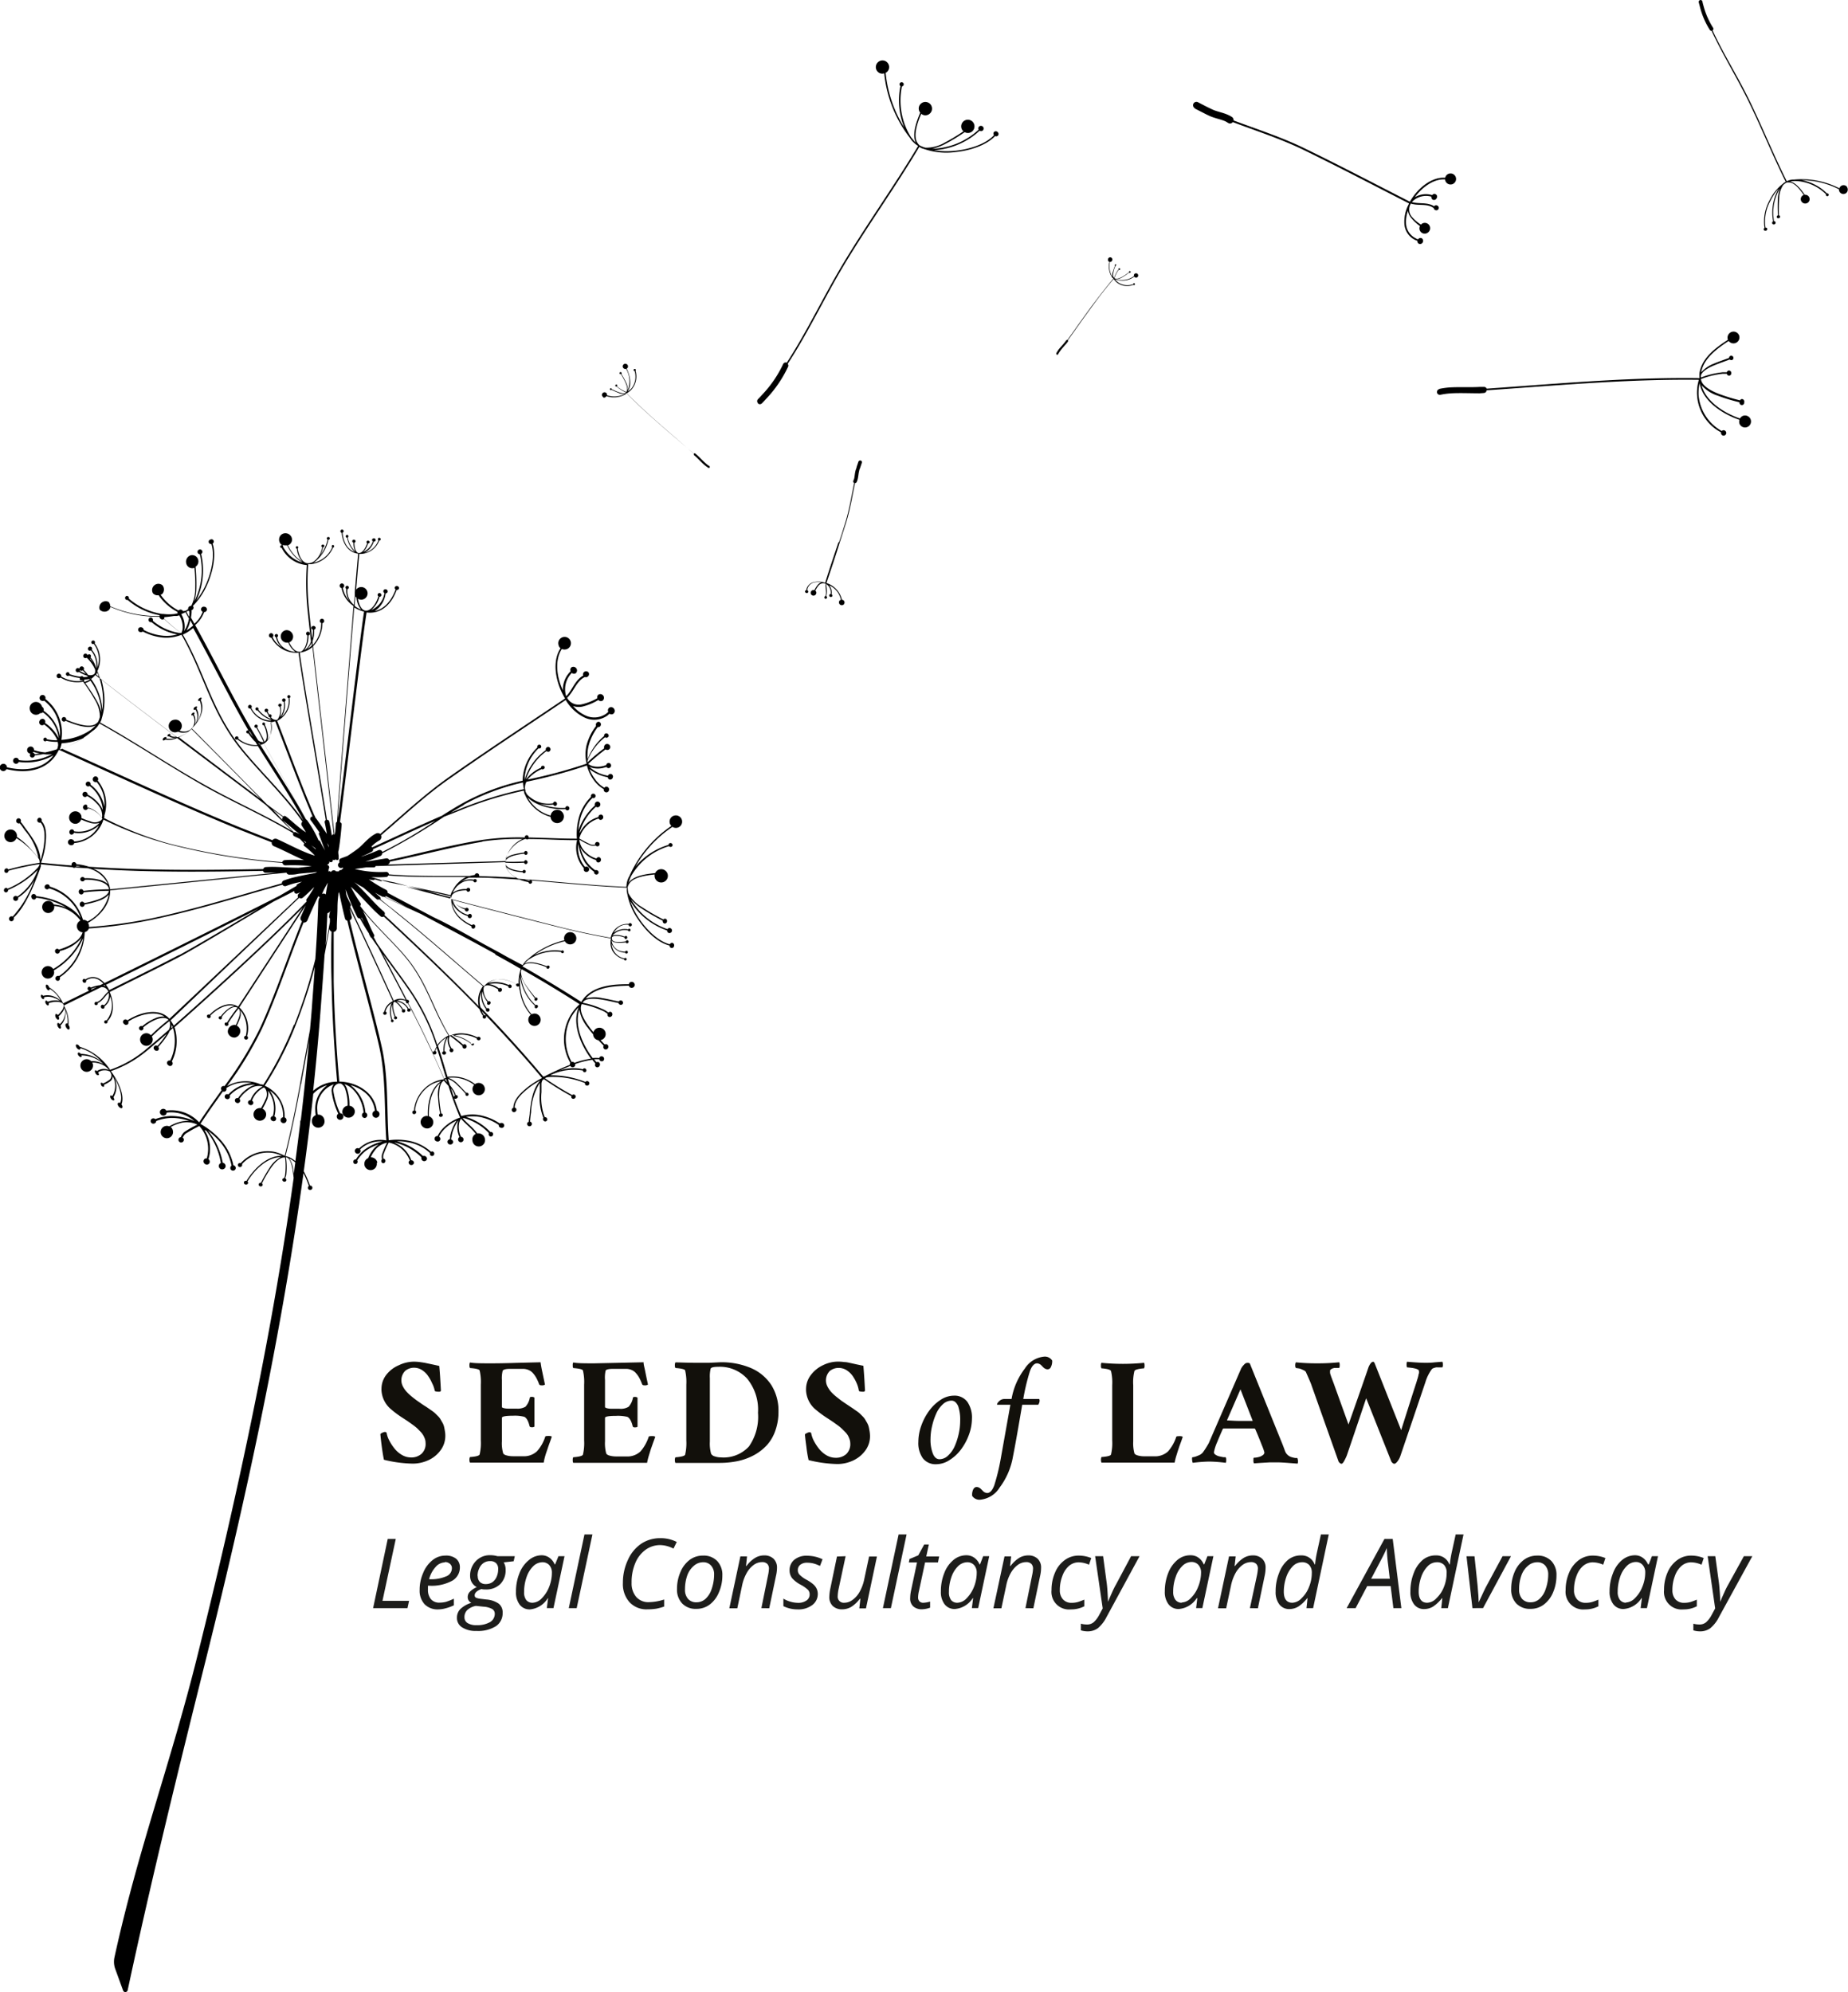 <svg xmlns="http://www.w3.org/2000/svg" viewBox="0 0 277.96 299.56"><defs><style>.cls-1{fill:#1d1d1b;}.cls-2{fill:#12100b;}</style></defs><title>Middel 1</title><g id="Laag_2" data-name="Laag 2"><g id="Layer_3" data-name="Layer 3"><path d="M277.82,28.1a.67.67,0,0,0-.94-.11.61.61,0,0,0-.21.33A12.42,12.42,0,0,0,269.9,27h-.31l-.37.07a3.27,3.27,0,0,0-.47.18s0,0,0,0c-2.09-4.16-3.83-8.57-5.93-12.78-1.66-3.32-3.67-6.52-5.23-9.9a.28.28,0,0,0,.08-.39h0A11.71,11.71,0,0,1,256.21.82q-.09-.3-.15-.6a.28.28,0,0,0-.34-.21h0a.29.29,0,0,0-.21.34l.16.61a12,12,0,0,0,1.52,3.56.25.25,0,0,0,.25.11C259,8,261,11.25,262.67,14.57c2.1,4.19,3.84,8.61,5.93,12.78a1.1,1.1,0,0,0-.41.26,7.1,7.1,0,0,0-2,2.46,6.59,6.59,0,0,0-.78,4.2,0,0,0,0,1,0,0,.23.23,0,0,0-.12.25.25.25,0,0,0,.32.17.27.27,0,0,0,.2-.31.24.24,0,0,0-.26-.15s0,0,0,0a6.38,6.38,0,0,1,.77-4.09,7.76,7.76,0,0,1,1.19-1.76,7.37,7.37,0,0,0-.81,4.9.26.26,0,0,0-.15.28.25.25,0,0,0,.32.18.27.27,0,0,0,.2-.32.25.25,0,0,0-.24-.16,7.19,7.19,0,0,1,.89-4.94,5.7,5.7,0,0,0-.3,1.38,25.43,25.43,0,0,0,0,2.68.24.24,0,0,0-.17.28.23.23,0,0,0,.3.15.24.24,0,0,0,.19-.29.21.21,0,0,0-.18-.14,25.21,25.21,0,0,1,.05-2.67,3.72,3.72,0,0,1,.61-1.9,2.51,2.51,0,0,1,.53-.37h0a1.53,1.53,0,0,1,.38,0c.78,0,1.6,1.06,2.18,1.88a.54.54,0,0,0-.2.1.66.66,0,0,0-.11.93.67.67,0,0,0,.93.12.66.66,0,0,0-.47-1.18c-.57-.82-1.39-1.89-2.29-2h0l.14,0a5.78,5.78,0,0,1,.6-.08,6.9,6.9,0,0,1,4.74,2,.19.19,0,0,0,0,.13.21.21,0,0,0,.25.16.22.22,0,0,0,.15-.26.22.22,0,0,0-.26-.16l0,0A7.23,7.23,0,0,0,271,27.09a12.49,12.49,0,0,1,5.6,1.37.67.67,0,0,0,1.07.58.68.68,0,0,0,.12-.94"/><path d="M179.7,16.31h0l1.41.72c.24.13.5.25.75.37.94.43,1.86.54,2.56.9l.31.19a.52.52,0,0,0,.7-.13c3.56,1.35,7.16,2.49,10.64,4.18,1.72.84,3.44,1.7,5.15,2.56,3.58,1.81,7.13,3.66,10.7,5.48,0,0,0,0,0,0v0l0,0,0,.07a5.6,5.6,0,0,0-.68,3.09,2.86,2.86,0,0,0,1.62,2.34,3.42,3.42,0,0,0,.34.13.41.41,0,0,0,.21.44.44.44,0,0,0,.59-.22.46.46,0,0,0-.17-.61.43.43,0,0,0-.53.16c-.11,0-.23-.08-.32-.13a2.61,2.61,0,0,1-1.49-2.14,4.75,4.75,0,0,1,.28-2,2.25,2.25,0,0,0,.51,1.08A6.9,6.9,0,0,0,213.58,34a.79.79,0,0,0,1.22.95.81.81,0,0,0,.14-1.13.8.8,0,0,0-1.12-.14.81.81,0,0,0-.09.1,6.18,6.18,0,0,1-1.32-1.12,1.68,1.68,0,0,1-.28-1.91l.07-.14c1.13.36,2.26,0,3.23.54l.21.13a.39.39,0,0,0,.21.29.37.37,0,1,0,.33-.66.37.37,0,0,0-.48.11l-.15-.1c-1.07-.53-2.19-.23-3.19-.54a2.92,2.92,0,0,1,2.94-.81.42.42,0,0,0,.21.46.44.44,0,0,0,.58-.23.41.41,0,1,0-.68-.46,3.23,3.23,0,0,0-2.61.32c1.18-1.6,2.93-2.8,4.56-2.68a.74.74,0,0,0,.15.42.83.83,0,1,0-.14-.67c-2.05-.15-4.15,1.57-5.31,3.6-3.57-1.82-7.13-3.67-10.71-5.48-1.71-.86-3.43-1.72-5.16-2.56-3.49-1.7-7.1-2.84-10.65-4.18a.52.52,0,0,0-.22-.5h0a2.67,2.67,0,0,0-.43-.25c-.93-.46-1.85-.56-2.58-.92l-.73-.35-1.4-.72,0,0a.51.51,0,0,0-.68.23h0a.52.52,0,0,0,.25.69"/><path d="M126.11,81.54c-.67,2-1.37,4.07-2,6.1h0l0,0a3,3,0,0,0-1.7-.11,1.52,1.52,0,0,0-1.1,1,1.6,1.6,0,0,0,0,.21.2.2,0,0,0-.21.13.23.23,0,0,0,.16.29.24.24,0,0,0,.31-.13.23.23,0,0,0-.13-.26c0-.07,0-.13,0-.19a1.38,1.38,0,0,1,1-1,2.54,2.54,0,0,1,1.1,0,1.15,1.15,0,0,0-.53.35,3.55,3.55,0,0,0-.51.82.42.42,0,0,0-.41.72.43.43,0,0,0,.59-.62l-.06,0a3.79,3.79,0,0,1,.49-.79.9.9,0,0,1,1-.3l.09,0c-.1.63.15,1.2,0,1.75l-.06.13a.2.2,0,0,0-.13.12.22.22,0,0,0,.12.27.22.22,0,0,0,.26-.14.2.2,0,0,0-.1-.24l0-.1c.19-.6,0-1.17,0-1.72a1.55,1.55,0,0,1,.66,1.5.21.21,0,0,0-.22.13.23.23,0,0,0,.16.29.25.25,0,0,0,.31-.13.22.22,0,0,0-.12-.25,1.72,1.72,0,0,0-.37-1.36,3,3,0,0,1,1.77,2.19.44.44,0,0,0-.2.11.43.43,0,0,0,.62.59.43.43,0,0,0,0-.61.49.49,0,0,0-.27-.11,3.43,3.43,0,0,0-2.32-2.51h0c.67-2,1.37-4.07,2-6.11.32-1,.64-2,.94-2.93.62-2,.94-4,1.36-6a.26.26,0,0,0,.24-.14h0a1.86,1.86,0,0,0,.1-.25c.17-.52.15-1,.28-1.43,0-.14.08-.28.13-.42l.27-.8v0a.26.26,0,0,0-.17-.34h0a.29.29,0,0,0-.35.19h0l-.27.8c0,.14-.09.28-.13.43-.16.53-.14,1-.27,1.42l-.08.18a.28.28,0,0,0,.12.36c-.42,2-.73,4-1.35,6-.31,1-.62,2-.94,2.93"/><path d="M216.48,58.51a.44.44,0,0,0-.34.45.17.17,0,0,0,0,.07.44.44,0,0,0,.52.33,11.34,11.34,0,0,1,1.68-.22c1.36-.07,2.8,0,4.22,0l.66-.05a.43.43,0,0,0,.38-.4c5.91-.41,11.84-.89,17.76-1.22,4.73-.26,9.45-.42,14.17-.36a6.74,6.74,0,0,0,3.33,7.9.36.36,0,0,0,0,.11.4.4,0,0,0,.4.39.41.41,0,0,0-.05-.82.37.37,0,0,0-.24.12,6.79,6.79,0,0,1-3.48-5.39,7.07,7.07,0,0,1,.15-1.81c.49,2.76,3.47,4.65,6,5.52a.92.92,0,0,0,0,.59.9.9,0,1,0,.5-1.18.91.91,0,0,0-.43.39c-2.37-.81-5.14-2.56-5.77-5a5.47,5.47,0,0,0,2.42,1.56,26.91,26.91,0,0,0,3.28,1,.36.36,0,1,0,.71,0A.38.38,0,0,0,262,60a.34.34,0,0,0-.28.2,26.61,26.61,0,0,1-3.25-1c-1.36-.53-2.53-1.27-2.63-2.2a12.63,12.63,0,0,1,3.26-.8c.2,0,.42,0,.63,0a.35.35,0,0,0,.35.29.37.37,0,0,0,.33-.41.37.37,0,0,0-.37-.37.35.35,0,0,0-.31.27c-.22,0-.44,0-.64,0a12.86,12.86,0,0,0-3.25.79,1.75,1.75,0,0,1,0-.32c.16-.57,1-1.11,2-1.52s1.74-.64,2.33-.88a.29.29,0,0,0,.25.1.31.31,0,0,0,.31-.33.33.33,0,0,0-.66,0c-.57.22-1.46.51-2.31.87A4.85,4.85,0,0,0,255.87,56c.38-2.11,2.39-3.58,4.14-4.73a.9.9,0,0,0,1.57-.84.9.9,0,0,0-1.18-.5.91.91,0,0,0-.5,1.16c-1.79,1.17-3.9,2.68-4.28,5a5.1,5.1,0,0,0,0,.77v0c-4.74-.07-9.48.09-14.22.35-5.93.33-11.86.82-17.78,1.23a.44.44,0,0,0-.44-.26c-.2,0-.41,0-.62,0-1.34.08-2.79,0-4.21.06a11.17,11.17,0,0,0-1.83.23"/><path d="M158.94,53.33a.16.16,0,0,0,.21-.06,4.13,4.13,0,0,1,.33-.52c.29-.4.65-.78,1-1.19a1.43,1.43,0,0,0,.14-.2.14.14,0,0,0,0-.19c1.24-1.75,2.47-3.5,3.74-5.22,1-1.38,2.05-2.73,3.15-4a2.61,2.61,0,0,0,.58.61,2.54,2.54,0,0,0,2.38.27s0,0,0,0a.15.15,0,0,0,.2,0,.16.16,0,0,0,0-.2.14.14,0,0,0-.2,0,.15.15,0,0,0,0,.09,2.46,2.46,0,0,1-2.3-.26,2.38,2.38,0,0,1-.47-.48,3,3,0,0,0,2.91-.38.28.28,0,0,0,.17.13.31.31,0,0,0,.4-.21.32.32,0,0,0-.21-.41.33.33,0,0,0-.41.21.34.34,0,0,0,0,.2,3.08,3.08,0,0,1-2.72.46,1.87,1.87,0,0,0,1-.31,8.23,8.23,0,0,0,1-.69.13.13,0,1,0,0-.18.11.11,0,0,0,0,.12,11.89,11.89,0,0,1-1,.68c-.46.26-.94.41-1.22.23a5,5,0,0,1,.52-1.09l.16-.18a.12.12,0,0,0,.15,0,.13.13,0,0,0,0-.19.13.13,0,0,0-.19,0,.11.11,0,0,0,0,.14l-.16.18a4.75,4.75,0,0,0-.52,1.09.34.34,0,0,1-.08-.09c-.13-.17-.07-.54,0-.91s.22-.63.29-.85a.12.12,0,0,0,.09,0,.11.11,0,1,0-.18-.13.11.11,0,0,0,0,.16c-.07.21-.2.52-.29.84a1.71,1.71,0,0,0-.09.84,3,3,0,0,1-.37-2.27.31.31,0,0,0,.33-.2.33.33,0,1,0-.62-.2.33.33,0,0,0,.21.41,3,3,0,0,0,.4,2.33,1.12,1.12,0,0,0,.2.18h0c-1.1,1.3-2.15,2.66-3.16,4-1.28,1.73-2.51,3.49-3.76,5.24a.14.14,0,0,0-.15,0c0,.06-.09.12-.13.19-.29.39-.65.77-1,1.18a6.65,6.65,0,0,0-.36.56.17.17,0,0,0,0,.2h0"/><path d="M90.7,59.76a.39.39,0,0,0,.5-.2A3.53,3.53,0,0,0,94,59.33a1.65,1.65,0,0,0,.24-.22h0c1.41,1.43,2.89,2.8,4.4,4.14,1.9,1.68,3.83,3.31,5.74,5a.19.19,0,0,0,0,.18l.21.18c.42.37.83.83,1.29,1.24a4.81,4.81,0,0,0,.62.47.18.18,0,0,0,.23,0l0,0a.17.17,0,0,0-.06-.25,4.58,4.58,0,0,1-.57-.44c-.43-.38-.84-.84-1.29-1.24l-.21-.18a.18.18,0,0,0-.24,0c-1.91-1.64-3.84-3.27-5.73-4.94-1.5-1.33-3-2.7-4.38-4.12a3.22,3.22,0,0,0,.77-.62,3,3,0,0,0,.57-2.77l0,0a.18.18,0,0,0,0-.24.19.19,0,0,0-.24,0,.17.17,0,0,0,0,.24.13.13,0,0,0,.09,0A2.85,2.85,0,0,1,95,58.38a3,3,0,0,1-.6.5c.69-1,.36-2.43-.14-3.45a.35.35,0,0,0,.17-.19.39.39,0,0,0-.2-.5.39.39,0,1,0-.06.72,3.67,3.67,0,0,1,.25,3.23,2.39,2.39,0,0,0-.26-1.19,11.83,11.83,0,0,0-.7-1.27.17.17,0,0,0,0-.23.17.17,0,0,0-.23,0,.15.15,0,0,0,0,.22.12.12,0,0,0,.14,0,10.44,10.44,0,0,1,.69,1.27c.26.56.38,1.14.14,1.45A5.63,5.63,0,0,1,93,58.26a1.8,1.8,0,0,1-.19-.2.17.17,0,0,0,0-.19.16.16,0,0,0-.22,0,.16.16,0,0,0,0,.22.15.15,0,0,0,.17,0,1.89,1.89,0,0,0,.2.2,5.49,5.49,0,0,0,1.21.73.31.31,0,0,1-.11.08c-.22.13-.64,0-1.07-.15s-.71-.32-1-.43a.13.13,0,0,0,0-.1.15.15,0,0,0-.2,0,.14.14,0,0,0,0,.2.14.14,0,0,0,.19,0c.24.1.59.28,1,.43a1.9,1.9,0,0,0,1,.19,3.49,3.49,0,0,1-2.68.2.39.39,0,0,0-.22-.42.39.39,0,0,0-.51.21.38.38,0,0,0,.21.5"/><path d="M114,60.66a.42.42,0,0,0,.59,0c.23-.23.44-.46.66-.7a18.22,18.22,0,0,0,3.29-4.82.4.4,0,0,0-.06-.43C121.56,50,124,44.79,126.86,40c3.63-6.07,7.82-11.87,11.42-17.92a1.75,1.75,0,0,0,.68.31,10.27,10.27,0,0,0,4.71.48c2.39-.24,4.76-1.09,6-2.41l0,0a.38.38,0,0,0,.44-.07.39.39,0,0,0-.06-.54.38.38,0,0,0-.54,0,.36.36,0,0,0,0,.47,0,0,0,0,0,0,0c-1.15,1.26-3.48,2.11-5.83,2.35a11.78,11.78,0,0,1-3.21-.08,11.15,11.15,0,0,0,6.88-2.94.38.38,0,0,0,.49-.05.4.4,0,0,0-.59-.55.38.38,0,0,0-.05.45,10.74,10.74,0,0,1-7,2.87,8.09,8.09,0,0,0,2-.74,28.69,28.69,0,0,0,2.9-1.76,1,1,0,0,0,1.09-.08,1,1,0,1,0-1.41-.18.88.88,0,0,0,.15.12,27.06,27.06,0,0,1-2.83,1.71,5.49,5.49,0,0,1-2.9.77,3.85,3.85,0,0,1-.9-.36l0,0a2.06,2.06,0,0,1-.35-.45c-.59-1,0-2.9.62-4.29a.88.88,0,0,0,.28.17,1,1,0,0,0,.67-1.89,1,1,0,0,0-1.28.61,1,1,0,0,0,.17.94c-.58,1.39-1.27,3.3-.66,4.51h0a1.06,1.06,0,0,1-.15-.15c-.21-.21-.4-.46-.59-.69a10.43,10.43,0,0,1-1.35-7.62.31.31,0,0,0,.18-.09.32.32,0,0,0,0-.45.33.33,0,0,0-.45,0,.32.32,0,0,0,0,.45s0,0,.05,0a10.93,10.93,0,0,0,.57,6.29,19.05,19.05,0,0,1-2.8-8.23,1,1,0,0,0,.47-.54,1,1,0,1,0-1.28.61,1,1,0,0,0,.6,0,18.8,18.8,0,0,0,3.84,9.67c.09.12.17.26.26.38a3.89,3.89,0,0,0,.4.41,3.61,3.61,0,0,0,.6.45l0,0c-3.58,6-7.78,11.83-11.41,17.91-2.87,4.81-5.31,10-8.35,14.68a.43.43,0,0,0-.55.22,17.41,17.41,0,0,1-3.14,4.59c-.21.23-.42.46-.64.68a.44.44,0,0,0,0,.61h0"/><path d="M58.06,131.1h0Z"/><path d="M56.76,174.81a1,1,0,0,0-1-.79,4.36,4.36,0,0,1,.59-1,2.93,2.93,0,0,1,1.87-1.19,11.86,11.86,0,0,0-.76,1.75,1.56,1.56,0,0,0,0,.74.45.45,0,0,0-.11.19.35.35,0,0,0,.26.4.35.35,0,0,0,.13-.68h-.07a1.38,1.38,0,0,1,0-.6,16,16,0,0,1,.8-1.83h0a4.31,4.31,0,0,1,3.17,2.71.36.36,0,0,0-.18.24.41.41,0,0,0,.8.15.38.38,0,0,0-.33-.43.16.16,0,0,0-.07,0,4.37,4.37,0,0,0-2.56-2.64l.18,0a8.42,8.42,0,0,1,3.9,2.18.58.58,0,0,0,0,.14.43.43,0,0,0,.84.15.42.42,0,0,0-.35-.48.57.57,0,0,0-.26,0,8.74,8.74,0,0,0-3.93-2.22,7.84,7.84,0,0,1,1.61.14,6.43,6.43,0,0,1,3.38,1.63s0,0,0,.05a.33.33,0,0,0,.26.4.33.33,0,0,0,.38-.28.33.33,0,0,0-.26-.4.28.28,0,0,0-.22.05,6.9,6.9,0,0,0-3.47-1.68,9.34,9.34,0,0,0-2.89-.05c-.34-4.76,0-9.52-1.1-14.25-1.1-4.89-3.29-12.55-4.77-18.83a.46.46,0,0,0,.3-.54c-.09-.36-.2-.8-.31-1.29q3.31,7,6.5,14a2.23,2.23,0,0,0-1.29,1.58h0a.24.24,0,0,0-.14.33.25.25,0,0,0,.34.11.26.26,0,0,0,.15-.33.21.21,0,0,0-.17-.12,2,2,0,0,1,.93-1.28,2.33,2.33,0,0,0-.24.9,3.74,3.74,0,0,0,.2,1.6.2.2,0,0,0-.06.24.21.21,0,0,0,.28.11.2.2,0,0,0,.09-.28.17.17,0,0,0-.18-.11,3.66,3.66,0,0,1-.19-1.55,2.39,2.39,0,0,1,.16-.71,5.18,5.18,0,0,0,.39,1.84.23.23,0,0,0-.07.26.24.24,0,0,0,.31.11.22.22,0,0,0,.11-.3.21.21,0,0,0-.22-.12,6.15,6.15,0,0,1-.34-1.24,2.44,2.44,0,0,1,0-.64.62.62,0,0,1,.07-.24l.09-.07h0c.14,0,.43.21.69.51a5.52,5.52,0,0,1,.51.69.23.23,0,0,0-.05.26.25.25,0,0,0,.34.13.26.26,0,0,0,.14-.35.25.25,0,0,0-.31-.12,8.36,8.36,0,0,0-.52-.7,3,3,0,0,0-.5-.46,2.13,2.13,0,0,1,1.72,1.13.24.24,0,0,0-.07.26.27.27,0,0,0,.49-.22.25.25,0,0,0-.3-.11,2.3,2.3,0,0,0-1.73-1.2,1.56,1.56,0,0,1,1.36.08.28.28,0,0,0,0,.2.25.25,0,0,0,.27.14l1,1.88c1.58,3.13,3.09,6.3,4.44,9.52a5.3,5.3,0,0,0-1.65.49A5.21,5.21,0,0,0,62.27,167h-.08a.29.29,0,0,0-.15.38.28.28,0,0,0,.39.11.29.29,0,0,0,.15-.38.26.26,0,0,0-.15-.12,5,5,0,0,1,2.63-4,4.83,4.83,0,0,1,1.3-.42c-1.62,1.06-2.09,3.35-2,5.25a.92.92,0,0,0-1.08,1.07,1,1,0,0,0,1.08.79.94.94,0,0,0,.15-1.83c-.07-1.77.35-3.89,1.7-5a4.25,4.25,0,0,0-.32,2.09,17.78,17.78,0,0,0,.31,2.51.27.27,0,0,0-.14.37.28.28,0,0,0,.37.1.27.27,0,0,0,.14-.37.24.24,0,0,0-.21-.12,17.61,17.61,0,0,1-.31-2.5c0-1.08.11-2.1.71-2.44l.69.79a50.48,50.48,0,0,0,1.75,4.77,6.29,6.29,0,0,0-2.08,1.17,4.56,4.56,0,0,0-1.3,1.61.4.4,0,1,0-.11.8.4.4,0,0,0,.32-.73,4.49,4.49,0,0,1,1.24-1.51,6.39,6.39,0,0,1,1.42-.9,6.14,6.14,0,0,0-1,2.44c0,.14,0,.27-.06.39a.38.38,0,0,0-.32.31.41.41,0,0,0,.35.46.42.42,0,0,0,.49-.31.39.39,0,0,0-.29-.43c0-.12,0-.24.05-.37A5.19,5.19,0,0,1,69,168.44a2.45,2.45,0,0,0-.18.54,3.65,3.65,0,0,0,.29,2,.37.37,0,0,0-.19.25.41.41,0,1,0,.47-.29h-.05a3.39,3.39,0,0,1-.29-2,2,2,0,0,1,.29-.73c.69.81,1.57,1.42,2.22,2.29a.92.92,0,0,0-.5,1,.95.95,0,1,0,1.87-.29,1,1,0,0,0-1.08-.79l-.07,0c-.66-.91-1.54-1.53-2.2-2.29l.22,0a8.13,8.13,0,0,1,3.72,2.23.29.29,0,0,0,0,.13.33.33,0,0,0,.26.4.33.33,0,0,0,.38-.28.33.33,0,0,0-.26-.4.38.38,0,0,0-.15,0,8.41,8.41,0,0,0-3.66-2.26,6.26,6.26,0,0,1,2.07,0,7.81,7.81,0,0,1,2.86,1.2s0,0,0,0a.38.38,0,0,0,.33.43.37.37,0,1,0,.14-.72.44.44,0,0,0-.32.07,8.11,8.11,0,0,0-3-1.24h0a6.12,6.12,0,0,0-2.79.13,43.91,43.91,0,0,1-1.56-4.18,4.33,4.33,0,0,1,.41.66c.07.14.13.3.19.45a.25.25,0,1,0,.27.41.27.27,0,0,0,.15-.36.24.24,0,0,0-.28-.11,4.9,4.9,0,0,0-.18-.46,6.32,6.32,0,0,0-.71-1.06l-.3-.94a3.38,3.38,0,0,1,1.38.9c.49.47,1,1,1.28,1.32a.23.23,0,0,0,0,.2.25.25,0,0,0,.32.12.24.24,0,0,0,.1-.33.25.25,0,0,0-.32-.12c-.32-.31-.78-.83-1.27-1.31a3.58,3.58,0,0,0-1.45-.94,5.39,5.39,0,0,1,3.91,1.06.93.93,0,1,0,.52-.28.86.86,0,0,0-.39.17,5.5,5.5,0,0,0-4.13-1.1l0,0c-.48-1.57-.93-3.12-1.45-4.68a4.24,4.24,0,0,1,1.27-1.22,4.3,4.3,0,0,0-.45,1.79c0,.11,0,.21,0,.3a.29.29,0,0,0-.2.23.31.31,0,0,0,.61,0,.27.27,0,0,0-.25-.27,2.72,2.72,0,0,1,0-.28,3.67,3.67,0,0,1,.55-1.9,1.76,1.76,0,0,0-.07.4,2.57,2.57,0,0,0,.4,1.41.24.24,0,0,0-.11.19.29.29,0,1,0,.3-.25h0a2.4,2.4,0,0,1-.4-1.35,1.35,1.35,0,0,1,.14-.54,21,21,0,0,1,1.89,1.52s0,.05,0,.08a.32.32,0,0,0,.64,0,.32.32,0,0,0-.31-.33.31.31,0,0,0-.21.07,19.24,19.24,0,0,0-1.82-1.45.85.85,0,0,1,.16,0,5.58,5.58,0,0,1,2.84,1.22.12.12,0,0,0,0,.08.24.24,0,0,0,.22.26.24.24,0,0,0,.24-.24A.22.22,0,0,0,71,157s-.06,0-.09,0a5.94,5.94,0,0,0-2.74-1.24,4.39,4.39,0,0,1,1.4-.19,5.59,5.59,0,0,1,2.13.57s0,0,0,0a.29.29,0,0,0,.28.28.27.27,0,0,0,.3-.25.27.27,0,0,0-.27-.27.29.29,0,0,0-.22.08,5.56,5.56,0,0,0-2.19-.59h0a4.34,4.34,0,0,0-2,.36c-2.51-4.1-3.3-8.11-6.72-12.09-2.05-2.38-4.74-4.77-6.72-7.45a.31.31,0,0,0,.05-.42,24.85,24.85,0,0,1-1.45-2.46c1.59,1.4,2.92,3.13,4.52,4.48a.36.36,0,0,0,.44,0c5,4.66,9.75,9.13,14.4,13.93a3.3,3.3,0,0,0,.53,1,.26.26,0,0,0,.41.32.27.27,0,0,0,0-.37.24.24,0,0,0-.23,0,3.13,3.13,0,0,1-.38-.66c3,3.16,6.07,6.47,9.08,10.07-.33.17-.64.35-.94.53a12.93,12.93,0,0,0-1.23.85c-.86.7-2.14,1.79-2.14,3.11h-.07a.35.35,0,0,0-.13.48.35.35,0,0,0,.48.1.35.35,0,0,0,.13-.48.3.3,0,0,0-.22-.14c0-1.17,1.22-2.24,2.07-2.92a10.25,10.25,0,0,1,1.22-.84c.18-.12.37-.22.57-.33-1.13,1.22-1.42,3.19-1.58,4.81,0,.45-.15.94-.15,1.43l-.08,0a.35.35,0,1,0,.37.6.35.35,0,0,0,.12-.48.32.32,0,0,0-.22-.16,13.3,13.3,0,0,1,.15-1.4,8.85,8.85,0,0,1,1.32-4.44.64.64,0,0,0,0,.07c0,.38,0,.83,0,1.34a8.22,8.22,0,0,0,.53,3.85.3.3,0,0,0,0,.37.31.31,0,1,0,.52-.33.28.28,0,0,0-.31-.12,8.25,8.25,0,0,1-.5-3.77c0-.52,0-1,0-1.31a1.29,1.29,0,0,1,.15-.49l.22-.17a39.28,39.28,0,0,0,4.15,2.57.32.32,0,0,0,0,.25.33.33,0,0,0,.46.09.32.32,0,0,0,.12-.45.32.32,0,0,0-.45-.09s0,0,0,.05a45.83,45.83,0,0,1-4.12-2.54l.1-.08a1.81,1.81,0,0,1,.47-.11,12.88,12.88,0,0,1,5.46.91.3.3,0,0,0,0,.19.34.34,0,1,0,.13-.44s0,0-.07.08a13.77,13.77,0,0,0-5.29-1,7.89,7.89,0,0,1,4.91-.72s0,.07,0,.1a.3.3,0,0,0,.39.12.29.29,0,0,0,.08-.4.29.29,0,0,0-.39-.12.26.26,0,0,0-.07.11,6.44,6.44,0,0,0-3.6.22c.55-.25,1.13-.5,1.72-.73a.33.33,0,0,0,.14.17.42.42,0,0,0,.55-.19.56.56,0,0,0,0-.25,13.27,13.27,0,0,1,2.59-.65c.15.2.3.38.46.56h0a.39.39,0,0,0,.12.54.39.39,0,0,0,.52-.18.4.4,0,0,0-.12-.54.36.36,0,0,0-.35,0c-.12-.15-.24-.29-.36-.45a7.66,7.66,0,0,1,.82,0,.56.56,0,0,0,0,.12.39.39,0,0,0,.53.13.39.39,0,0,0-.41-.66.4.4,0,0,0-.16.22,6.27,6.27,0,0,0-1,0c-1.52-2-2.79-4.9-2-7.28a5.88,5.88,0,0,0,1.28,2.73c.25.34.53.68.8,1,0,0,0,.07,0,.11a.93.93,0,0,0,.8.77l.78.82a.37.37,0,1,0,.65.35.38.38,0,0,0-.13-.53.36.36,0,0,0-.36,0l-.63-.66a.93.93,0,0,0,.76-1.06.94.94,0,0,0-1.08-.79.91.91,0,0,0-.75.66c-.22-.26-.44-.53-.64-.81-.92-1.23-1.55-2.54-1.12-3.42a14.08,14.08,0,0,1,3.34,1.1c.18.1.37.24.55.36a.38.38,0,0,0,.15.45.41.41,0,0,0,.4-.71.37.37,0,0,0-.43.07,6,6,0,0,0-.56-.37,13.35,13.35,0,0,0-3.32-1.1,1.32,1.32,0,0,1,.22-.26c.45-.42,1.54-.4,2.65-.22,1,.16,1.9.4,2.54.52a.35.35,0,0,0,.64.11.35.35,0,0,0-.15-.46.35.35,0,0,0-.46.12c-.63-.11-1.57-.36-2.53-.51a4.92,4.92,0,0,0-2.44.06c1.54-1.73,4.24-1.88,6.48-1.93a.54.54,0,0,0,.22.28.46.46,0,0,0,.61-.18.45.45,0,0,0-.79-.44.53.53,0,0,0,0,.12c-2.27,0-5.07.17-6.71,2a5.14,5.14,0,0,0-.48.67c-2.89-1.87-5.85-3.64-8.84-5.35h0l0,0a1,1,0,0,1,.28-.26c.77-.51,2.4,0,3.33.38a.22.22,0,0,0,.07.2.23.23,0,0,0,.33-.06.24.24,0,0,0,0-.34.23.23,0,0,0-.33.06h0c-.92-.33-2.52-.9-3.41-.37h0l.09-.1a6,6,0,0,1,.44-.43,6.9,6.9,0,0,1,5-1.24.19.19,0,0,0,.07.12.21.21,0,0,0,.29,0,.22.22,0,0,0,0-.3.22.22,0,0,0-.3,0s0,0,0,0a7.1,7.1,0,0,0-4.11.66,12.72,12.72,0,0,1,4.62-2.1.92.92,0,1,0-.1-.28c0,.05,0,.09.05.14a12.48,12.48,0,0,0-5.52,2.85,2.73,2.73,0,0,0-.25.2,2.18,2.18,0,0,0-.25.28,2.63,2.63,0,0,0-.27.41s0,0,0,0c-.69-.35-1.37-.72-2.06-1.09s-1.2-.68-1.81-1l-2.19-1.19c-2.07-1.16-4.15-2.34-6.27-3.41l-1.1-.53c-2.3-1.22-4.6-2.43-6.89-3.66a.44.44,0,0,0-.24-.46h0l-.58-.3c-.68-.38-1.36-.81-2-1.25l.6.1a.34.34,0,0,0,.3-.11l.87.26a.27.27,0,0,0,.32-.15l1.75.35c2.47.66,5.49,1.46,8.58,2.26-.17,1.54.66,3.22,3,4.32a.31.31,0,0,0,.21.36.3.3,0,0,0,.36-.25.3.3,0,0,0-.2-.38.27.27,0,0,0-.28.12c-1.94-.9-2.81-2.15-3-3.39a3.61,3.61,0,0,0,2.37,2,.3.3,0,0,0,.22.32.31.31,0,0,0,.38-.24.33.33,0,0,0-.22-.39.31.31,0,0,0-.32.15,3.28,3.28,0,0,1-2.35-2.22,3.86,3.86,0,0,0,1.87,1.4.26.26,0,0,0,.2.29.28.28,0,0,0,.34-.2.29.29,0,0,0-.21-.34.25.25,0,0,0-.26.1A3.25,3.25,0,0,1,68,135.3c7.57,2,15.5,4,16.85,4.32,2.39.6,4.81,1.09,7.06,1.49a2.69,2.69,0,0,0,.21,1.87,2.8,2.8,0,0,0,1.74,1.26.19.19,0,0,0,.14.17.2.2,0,0,0,.25-.13.22.22,0,0,0-.15-.24.21.21,0,0,0-.19.07A2.35,2.35,0,0,1,92,141.9a2.06,2.06,0,0,0,1.49,1.27,2,2,0,0,0,.54.07.17.17,0,0,0,.14.14.22.22,0,0,0,.26-.15.21.21,0,0,0-.16-.26.2.2,0,0,0-.24.14,2.74,2.74,0,0,1-.51-.06A1.81,1.81,0,0,1,92,141.41a.7.7,0,0,0,.45.29,5.66,5.66,0,0,0,1.69,0,.17.17,0,0,0,.13.14.23.23,0,0,0,.27-.17.24.24,0,0,0-.15-.29.23.23,0,0,0-.27.18h0a5.72,5.72,0,0,1-1.64.05c-.24-.07-.39-.18-.43-.4a.28.28,0,0,1,0-.13,1.42,1.42,0,0,1,0-.16.7.7,0,0,1,.5-.19,3.18,3.18,0,0,1,1,.11l.38.12a.2.2,0,0,0,.14.23.23.23,0,0,0,.27-.18.23.23,0,0,0-.15-.28.21.21,0,0,0-.22.11l-.39-.13a3.4,3.4,0,0,0-1.08-.11,1.24,1.24,0,0,0-.39.09,2.42,2.42,0,0,1,2.35-.79.2.2,0,0,0,.38,0,.2.2,0,0,0-.15-.24.19.19,0,0,0-.2.09,2.72,2.72,0,0,0-2.19.52,2.59,2.59,0,0,1,.66-.77,2,2,0,0,1,1.59-.44.24.24,0,0,0,.17.23.27.27,0,0,0,.32-.19.26.26,0,0,0-.48-.17,2.56,2.56,0,0,0-2.68,2,.26.26,0,0,0,0,.09h0c-2.25-.4-4.67-.89-7.06-1.48-1.35-.34-9.32-2.36-16.92-4.34a.29.29,0,0,0,0-.09,1.86,1.86,0,0,1,0-.33s0,0,0,0c.17-.5.89-.91,2.28-.91a.26.26,0,0,0,.18.22.3.3,0,0,0,.35-.23.28.28,0,1,0-.54-.16,3.32,3.32,0,0,0-2.09.54c0-.07.08-.14.12-.22a3.15,3.15,0,0,1,1-1.13,2.52,2.52,0,0,1,2-.44.27.27,0,0,0,.18.22.26.26,0,0,0,.32-.18.26.26,0,0,0-.19-.31.25.25,0,0,0-.26.1,2.66,2.66,0,0,0-1.86.32,4.21,4.21,0,0,1,1.16-.63h1l0,0a.41.41,0,0,0,.22,0c.85,0,1.7,0,2.54.07,1.28.05,2.57.14,3.85.23a6.41,6.41,0,0,0,1.34.37.27.27,0,0,0,.27.25.29.29,0,0,0,.26-.3.3.3,0,0,0-.08-.19c4.8.38,9.6.88,14.36,1.08a1.7,1.7,0,0,0,0,.71,9.86,9.86,0,0,0,1.71,4.12c1.28,1.88,3,3.46,4.69,3.87h0a.34.34,0,0,0,.68.05.37.37,0,0,0-.24-.45.36.36,0,0,0-.4.21h0c-1.56-.38-3.31-1.93-4.57-3.78a11.27,11.27,0,0,1-1.37-2.7,10.56,10.56,0,0,0,5.53,4.4.36.36,0,0,0,.26.38.38.38,0,0,0,.19-.74.34.34,0,0,0-.39.17,10.17,10.17,0,0,1-5.51-4.51,7.5,7.5,0,0,0,1.5,1.32,31.8,31.8,0,0,0,3.3,1.91.35.35,0,0,0,.23.42.34.34,0,0,0,.4-.28.35.35,0,0,0-.22-.43.33.33,0,0,0-.32.11,32.47,32.47,0,0,1-3.27-1.89,5.24,5.24,0,0,1-2-2.07,3.94,3.94,0,0,1-.1-.9s0,0,0,0a1.73,1.73,0,0,1,.21-.49c.59-1,2.43-1.27,3.84-1.42a1.06,1.06,0,0,0,0,.31,1,1,0,1,0,.08-.51c-1.41.13-3.31.42-4,1.47h0a1.06,1.06,0,0,1,.06-.19,6.94,6.94,0,0,1,.32-.82,9.78,9.78,0,0,1,5.71-4.52.31.31,0,0,0,.16.11.3.3,0,0,0,.37-.21.31.31,0,0,0-.23-.35.3.3,0,0,0-.37.2s0,0,0,.06a10.32,10.32,0,0,0-5,3.29,18,18,0,0,1,5.58-6,.94.94,0,1,0,.37-1.71.94.94,0,0,0-.79,1.07.91.91,0,0,0,.27.5,17.79,17.79,0,0,0-6.31,7.52c-.06.13-.15.26-.2.4a3.39,3.39,0,0,0-.17.51,4.21,4.21,0,0,0-.09.69.09.09,0,0,0,0,.05c-5.37-.22-10.8-.84-16.23-1.22a3.17,3.17,0,0,1-1.91-1.84,2.2,2.2,0,0,0,.94.57,5.67,5.67,0,0,0,1.59.28.21.21,0,0,0,.22.15.25.25,0,0,0,.25-.24.24.24,0,0,0-.47-.08,5.5,5.5,0,0,1-1.53-.26c-.6-.2-1.07-.53-1.08-1a24.47,24.47,0,0,0,2.84,0,.26.26,0,0,0,.25.22.29.29,0,0,0,.26-.31.3.3,0,0,0-.28-.29.25.25,0,0,0-.23.22c-1,0-1.89.07-2.81,0,.08-.43.61-.73,1.26-.91a10.68,10.68,0,0,1,1.57-.29.25.25,0,0,0,.23.19.28.28,0,0,0,.26-.31.29.29,0,0,0-.27-.29.3.3,0,0,0-.25.25,10.29,10.29,0,0,0-1.59.29,2.48,2.48,0,0,0-1.16.61A4.62,4.62,0,0,1,79,126.15h.12a.25.25,0,0,0,.18.08.33.33,0,0,0,.16-.07c2.43,0,4.87.19,7.34.17a4.66,4.66,0,0,0,1,4.19.54.54,0,0,0,0,.11.41.41,0,1,0,.5-.32.44.44,0,0,0-.3.05,4.36,4.36,0,0,1-1-3.46A7,7,0,0,0,88,129.72a6.1,6.1,0,0,0,1.36,1.37s0,0,0,0a.34.34,0,0,0,.26.4.33.33,0,0,0,.41-.24.33.33,0,0,0-.26-.4.39.39,0,0,0-.26,0,5.9,5.9,0,0,1-1.32-1.32,6.58,6.58,0,0,1-.91-2.11,3.34,3.34,0,0,0,.79,1,3.89,3.89,0,0,0,1.59.9.36.36,0,0,0,.26.36.4.4,0,0,0,.46-.31.39.39,0,0,0-.26-.48.37.37,0,0,0-.41.21,3.83,3.83,0,0,1-1.5-.85,3,3,0,0,1-1.07-2,11,11,0,0,0,1.71.88,1.55,1.55,0,0,0,.74,0,.29.29,0,0,0,.18.12.33.33,0,0,0,.41-.23.33.33,0,0,0-.25-.4.33.33,0,0,0-.42.23V127a1.56,1.56,0,0,1-.61,0,17.93,17.93,0,0,1-1.77-.92h0a4.33,4.33,0,0,1,2.91-3,.35.35,0,0,0,.23.2.41.41,0,0,0,.2-.79.39.39,0,0,0-.46.3.16.16,0,0,0,0,.07,4.34,4.34,0,0,0-2.8,2.4,1.29,1.29,0,0,1,0-.19,8.4,8.4,0,0,1,2.42-3.76l.13.07a.43.43,0,0,0,.21-.84.42.42,0,0,0-.5.32.5.5,0,0,0,0,.27A8.78,8.78,0,0,0,87,124.89a8.82,8.82,0,0,1,.24-1.61A6.64,6.64,0,0,1,89.1,120l.06,0a.33.33,0,1,0,.16-.64.34.34,0,0,0-.42.23.36.36,0,0,0,0,.23A6.88,6.88,0,0,0,87,123.23a9.29,9.29,0,0,0-.23,2.88c-2.43,0-4.84-.13-7.26-.18,0,0,0,0,0,0a.29.29,0,1,0-.57,0,37.21,37.21,0,0,0-6.48.38c-4.65.74-9.32,2-13.91,3a.45.45,0,0,0-.48-.24c-.8.14-2,.33-3.12.5.94-.31,1.78-.63,2.26-.85a.44.44,0,0,0,.27-.41,87.38,87.38,0,0,0,9.3-5.5l2.53-1a56,56,0,0,1,9.48-2.92h0a1.05,1.05,0,0,0,.06.24.09.09,0,0,0,0,0c0,.09,0,.19.08.28a5.87,5.87,0,0,0,3.89,3.42s0,0,0,.07a1,1,0,1,0,0-.26,5.63,5.63,0,0,1-3.47-2.77c1.31,1.42,4.13,1.91,5.71,1.79a.3.3,0,0,0,.38.18.32.32,0,0,0-.24-.6.28.28,0,0,0-.16.24,9.29,9.29,0,0,1-3.83-.62,5.72,5.72,0,0,0,2,.12.32.32,0,0,0,.39.19.32.32,0,0,0,.15-.42.3.3,0,0,0-.39-.19.28.28,0,0,0-.16.23,4.41,4.41,0,0,1-3.87-1.28.64.64,0,0,1-.1-.13,1.09,1.09,0,0,1-.08-.15,2.12,2.12,0,0,1-.11-.21s0-.09,0-.14a1.59,1.59,0,0,1-.08-.33,1.78,1.78,0,0,1,.23-1,78.58,78.58,0,0,0,9.09-2.45,6.42,6.42,0,0,0,1,2.16,4.79,4.79,0,0,0,1.53,1.4.4.4,0,1,0,.79.16.42.42,0,0,0-.29-.52.4.4,0,0,0-.41.15,4.32,4.32,0,0,1-1.43-1.33,5.83,5.83,0,0,1-.81-1.48,6.1,6.1,0,0,0,2.37,1.15l.39.08a.38.38,0,0,0,.28.35.42.42,0,0,0,.48-.33.4.4,0,0,0-.27-.51.41.41,0,0,0-.46.26,2.83,2.83,0,0,1-.36-.07,5.25,5.25,0,0,1-2.48-1.3,2.66,2.66,0,0,0,.53.21,3.53,3.53,0,0,0,2.06-.16.39.39,0,1,0,.43-.59.38.38,0,0,0-.45.31s0,0,0,0a3.4,3.4,0,0,1-2,.17,2,2,0,0,1-.71-.34,30.29,30.29,0,0,1,2.6-2.18.52.52,0,0,0,.13.06.45.45,0,1,0,.22-.87.44.44,0,0,0-.54.33.41.41,0,0,0,0,.31,27.33,27.33,0,0,0-2.51,2.11.89.89,0,0,1,0-.22A8.16,8.16,0,0,1,91,110.86a.31.31,0,0,0,.13.06.35.35,0,0,0,.42-.23.36.36,0,0,0-.26-.41.34.34,0,0,0-.42.24.38.38,0,0,0,0,.15,8.42,8.42,0,0,0-2.48,3.51,6,6,0,0,1,.15-2.07,8,8,0,0,1,1.37-2.78l0,0a.39.39,0,0,0,.46-.31.39.39,0,0,0-.26-.48.4.4,0,0,0-.46.3.52.52,0,0,0,0,.33,8.11,8.11,0,0,0-1.42,2.87h0a6.12,6.12,0,0,0,0,2.79,74.31,74.31,0,0,1-8.87,2.39,5.6,5.6,0,0,1,2.11-1.57.24.24,0,0,0,.26,0,.26.26,0,1,0-.19-.48.25.25,0,0,0-.16.27,5.36,5.36,0,0,0-2.28,1.79h0a8.47,8.47,0,0,1,3.1-4.29.36.36,0,0,0,.37.08.36.36,0,0,0-.26-.68.37.37,0,0,0-.21.45,8.52,8.52,0,0,0-3.2,4.49h0A6.87,6.87,0,0,1,81,112.53a.28.28,0,0,0,.22,0,.29.29,0,0,0,.17-.38A.3.3,0,0,0,81,112a.31.31,0,0,0-.17.39s0,0,0,0a7.12,7.12,0,0,0-2.22,5,34.19,34.19,0,0,0-9,3.37c-1.05.59-2.11,1.24-3.18,1.92-3.51,1.51-7,3.18-10.44,4.73a.45.45,0,0,0-.14-.1,5.12,5.12,0,0,1,.81-.69,3.73,3.73,0,0,1,.37-.23.61.61,0,0,0,.28-.79c3.43-2.9,6.66-6,10.4-8.58,1.85-1.3,3.72-2.59,5.59-3.86,3.91-2.65,7.86-5.26,11.78-7.9v0h0s0,0,0,0l.06.08A6.62,6.62,0,0,0,88,107.93a3.39,3.39,0,0,0,3.35-.33c.11-.08.22-.19.33-.28a.5.5,0,0,0,.58,0,.54.54,0,0,0,.1-.74.52.52,0,0,0-.72-.17.49.49,0,0,0-.14.63l-.32.27a3.09,3.09,0,0,1-3.06.3,5.51,5.51,0,0,1-1.93-1.45,2.65,2.65,0,0,0,1.4.09,8.4,8.4,0,0,0,2.41-1,.5.5,0,0,0,.64.1.55.55,0,0,0-.61-.91.5.5,0,0,0-.19.55,8.33,8.33,0,0,1-2.3.91,2,2,0,0,1-2.12-.77l-.12-.19c1-1,1.34-2.3,2.41-3l.25-.14a.47.47,0,0,0,.57-.68.47.47,0,0,0-.64-.1.45.45,0,0,0-.16.56l-.19.11c-1.15.79-1.49,2.12-2.38,3a3.48,3.48,0,0,1,.85-3.51.47.47,0,0,0,.59.05.55.55,0,0,0-.62-.9.5.5,0,0,0-.15.61,3.81,3.81,0,0,0-1.16,2.88c-1-2.14-1.22-4.63-.16-6.24a.91.91,0,0,0,.52.08A.95.95,0,1,0,84,96.93a.87.87,0,0,0,.31.55c-1.33,2-.75,5.18.68,7.55-3.92,2.64-7.87,5.25-11.79,7.91-1.87,1.27-3.74,2.55-5.6,3.86-3.75,2.63-7,5.7-10.41,8.6a.59.59,0,0,0-.64-.06h0a4.7,4.7,0,0,0-.5.29c-1,.7-1.64,1.59-2.43,2.14-.25.19-.52.37-.78.55l-.59.39-1,.37a.36.36,0,0,0-.2.47s0,0,0,0a.88.88,0,0,0,0,.15.44.44,0,0,0-.21.45.45.45,0,0,0,.53.36l.23-.05a.31.31,0,0,0,0,.1h0v.06a.4.4,0,0,0-.25.21h0a.34.34,0,0,0-.4.2h0l-.12,0h-.08a.65.65,0,0,0-.2,0,.47.47,0,0,0-.19-.15l-.07,0a.44.44,0,0,0-.5.24c-.15-.12-.31-.16-.39-.08s0-.06,0-.09a.36.36,0,0,0,0-.25h0l0,0a.33.33,0,0,0,.1-.17.37.37,0,0,0,0-.21.38.38,0,0,0-.48-.26v0a.55.55,0,0,0,.51-.34.47.47,0,0,0,0-.16v-.05a.27.27,0,0,0,.38.1.27.27,0,0,0,.11-.38.29.29,0,0,0,.33.07l.07,0a.33.33,0,0,0,.07-.13.23.23,0,0,0,.44-.15,2.46,2.46,0,0,0,0-.26.25.25,0,0,0,0-.12,3.26,3.26,0,0,1-.05-.45v0c0-.11,0-.21.06-.34.2-1.19.38-2.9.45-3.87a.35.35,0,0,0-.25-.35c1.17-8.94,3.27-27,4-31.54h0c1.69.24,3.54-.67,4.53-3.39a.31.31,0,0,0,.35-.24.32.32,0,0,0-.28-.34.31.31,0,0,0-.37.24.29.29,0,0,0,.14.27c-.74,2-1.93,3-3.17,3.26A3.68,3.68,0,0,0,58,89.22a.31.31,0,0,0,.31-.24.33.33,0,0,0-.28-.37.31.31,0,0,0-.37.26.32.32,0,0,0,.17.31,3.31,3.31,0,0,1-2,2.55,3.87,3.87,0,0,0,1.25-2,.26.26,0,0,0,.28-.22.3.3,0,0,0-.24-.33.28.28,0,0,0-.32.24.26.26,0,0,0,.12.25c-.42,1.3-1.09,2-1.68,2.14a1.82,1.82,0,0,1-.33,0h0c-.46-.1-.89-.67-1.07-1.78a1,1,0,0,0,.54.14.95.95,0,1,0-.81-1.51c.21-2.49.38-4.42.47-5.37h0a3.07,3.07,0,0,0,3-2,.22.22,0,0,0,.22-.2.21.21,0,0,0-.2-.22.21.21,0,0,0-.23.19.24.24,0,0,0,.09.18,3,3,0,0,1-2.11,1.89,2.85,2.85,0,0,0,1.41-1.7.24.24,0,1,0,0-.47.24.24,0,0,0-.26.22.23.23,0,0,0,.13.21A2.7,2.7,0,0,1,54.63,83a3,3,0,0,0,.73-1.28.22.22,0,0,0,.23-.19.22.22,0,0,0-.22-.23.23.23,0,0,0-.25.2.18.18,0,0,0,.11.17c-.33,1-.84,1.5-1.23,1.48h0l-.13,0h0c-.31-.13-.56-.63-.57-1.55a.22.22,0,0,0,.18-.2.24.24,0,0,0-.23-.25.25.25,0,0,0-.27.22.24.24,0,0,0,.19.23,2.56,2.56,0,0,0,.29,1.34,3.92,3.92,0,0,1-1.16-2.13.19.19,0,0,0,.11-.16.21.21,0,0,0-.2-.22.21.21,0,1,0,0,.42A3.88,3.88,0,0,0,53.36,83c-.91-.31-1.67-1.2-1.84-2.9a.25.25,0,0,0,.17-.2.26.26,0,0,0-.24-.28.26.26,0,0,0-.06.51c.2,2,1.29,3,2.48,3.12h0c-.1,1-.28,3.07-.5,5.76a1,1,0,0,0,0,.24s0,0,0,0c0,.55-.09,1.12-.14,1.7a4.17,4.17,0,0,1-.36-.37,2.62,2.62,0,0,1-.61-2,.23.23,0,0,0,.2-.2.25.25,0,1,0-.37.17,2.66,2.66,0,0,0,.48,1.84,4,4,0,0,1-1-2,.34.34,0,0,0,.2-.26.34.34,0,0,0-.28-.39.34.34,0,0,0-.4.28.35.35,0,0,0,.28.4h0a4.19,4.19,0,0,0,1.8,2.7C52.34,101.81,51,118.55,50.78,122c0,.52-.06,1-.08,1.55a.36.36,0,0,0-.18.28c0,.27-.05.6-.08,1a.05.05,0,0,0,0,0c0,.2-.05.43-.08.65,0,0,0,0-.05,0-.77-6.82-2.34-20.42-3.22-28.3a5.11,5.11,0,0,0,1.4-3.48.31.31,0,0,0,.27-.32.33.33,0,1,0-.44.3A5,5,0,0,1,47.05,97L47,96.43a4.45,4.45,0,0,0,.25-1.75.31.31,0,0,0,.23-.31.33.33,0,0,0-.65.07.31.31,0,0,0,.25.24A4.49,4.49,0,0,1,46.94,96c-.21-2-.38-3.47-.45-4.26a39,39,0,0,1-.14-6.91,0,0,0,0,0,0,0,1,1,0,0,0,.17,0h.25a4.14,4.14,0,0,0,3.32-2.48h0a.21.21,0,0,0,0-.41.21.21,0,0,0-.19.23.24.24,0,0,0,.07.12,4,4,0,0,1-2.82,2.33s0,0,0,0l.12-.08a5.74,5.74,0,0,0,2.13-3.38.23.23,0,0,0,.21-.23.22.22,0,0,0-.25-.18.22.22,0,0,0-.21.23.2.2,0,0,0,.13.15,6.43,6.43,0,0,1-1.12,2.4,4,4,0,0,0,.43-1.24.21.21,0,0,0,.2-.22.22.22,0,0,0-.25-.18.21.21,0,0,0-.2.23c0,.07.06.12.13.15a3.35,3.35,0,0,1-1.31,2.19l0,0a1.24,1.24,0,0,1-.2.1,1.91,1.91,0,0,1-.45.13h-.32c-.61-.12-1.17-.76-1.42-2.22a.22.22,0,0,0,.09-.17.18.18,0,0,0-.2-.17.19.19,0,0,0-.17.21.2.2,0,0,0,.16.16,3.38,3.38,0,0,0,.86,2A6,6,0,0,1,43.3,82a.94.94,0,0,0,.63-.88,1,1,0,0,0-1-.94.94.94,0,0,0-.95,1,.92.92,0,0,0,.48.8.2.2,0,0,0-.13,0,.21.21,0,0,0-.18.23.2.2,0,0,0,.22.18h0a4.67,4.67,0,0,0,3.77,2.58h0a39.33,39.33,0,0,0,.14,6.94c.08.83.26,2.44.49,4.55a2.5,2.5,0,0,1-1,1.32,3.86,3.86,0,0,0,.63-2.22.27.27,0,0,0,.2-.29.28.28,0,1,0-.55.07.27.27,0,0,0,.18.21c0,1.33-.47,2.2-1,2.46A1.87,1.87,0,0,1,45,98c-.47,0-1-.38-1.51-1.4a.94.94,0,0,0,.59-1,1,1,0,0,0-1-.85.94.94,0,1,0,.18,1.88.45.45,0,0,0,.11,0A2.88,2.88,0,0,0,44.43,98l-.21,0a3.11,3.11,0,0,1-1.44-.54,2.48,2.48,0,0,1-1.1-1.66.24.24,0,0,0,.14-.24.25.25,0,1,0-.5.06.27.27,0,0,0,.19.2,2.57,2.57,0,0,0,1,1.6A3.77,3.77,0,0,1,41,95.8a.35.35,0,0,0,.12-.29.34.34,0,0,0-.38-.3.35.35,0,0,0-.29.38.34.34,0,0,0,.37.3h0a4.21,4.21,0,0,0,3.33,2.24,3.14,3.14,0,0,0,.75,0c.57,4.37,2.92,17.65,4.1,25.18a.34.34,0,0,0-.16.36c.1.44.22,1.07.33,1.73-.59-.89-1.3-1.91-1.77-2.52l0,0c0-.13-.11-.26-.17-.39-2-4.65-3.71-9.43-5.54-14.1h0a3.31,3.31,0,0,0,1.85-3.43.22.22,0,0,0,.12-.29.23.23,0,0,0-.43.18.21.21,0,0,0,.17.12,3.18,3.18,0,0,1-1.09,2.85,3,3,0,0,0,.51-2.32.26.26,0,0,0,.13-.32.27.27,0,0,0-.5.21.25.25,0,0,0,.23.13,2.94,2.94,0,0,1-.54,2.3,3.3,3.3,0,0,0,.07-1.58.24.24,0,0,0,.13-.3.23.23,0,0,0-.32-.11.24.24,0,0,0-.15.31.22.22,0,0,0,.2.12,2.21,2.21,0,0,1-.32,1.92.37.37,0,0,1-.12.07l0,0a.28.28,0,0,1-.13,0h0a1,1,0,0,1-.76-.41h0a.22.22,0,0,0,.09-.3.23.23,0,0,0-.33-.08s0,0,0,0a4.72,4.72,0,0,1-.26-.46.25.25,0,0,0,.08-.27.27.27,0,0,0-.5.21.26.26,0,0,0,.29.13,4.4,4.4,0,0,0,.3.5.19.19,0,0,0,0,.18.2.2,0,0,0,.2.1l0,0a2.41,2.41,0,0,1,.08.25,4.68,4.68,0,0,1-1.83-1.39.25.25,0,0,0,0-.21.23.23,0,1,0-.13.31,4.63,4.63,0,0,0,2,1.45s0,.06,0,.09a3.38,3.38,0,0,1-2.94-1.91.25.25,0,0,0,.06-.28.28.28,0,0,0-.37-.15.29.29,0,0,0-.15.37.27.27,0,0,0,.35.15,3.52,3.52,0,0,0,3.08,2,3.08,3.08,0,0,1-.56,2.77,1.77,1.77,0,0,0,.06-1,4.59,4.59,0,0,0-.42-1.31.2.2,0,0,0,0-.23.2.2,0,0,0-.28-.09.22.22,0,0,0-.08.29.23.23,0,0,0,.21.1,4.56,4.56,0,0,1,.4,1.26c.09.54,0,1-.31,1.21-.29-.76-.74-1.45-1.1-2.17a.22.22,0,0,0,.06-.27.25.25,0,0,0-.44.25.22.22,0,0,0,.25.09,24,24,0,0,1,1.1,2.14,1,1,0,0,1-.83-.26c-.38-.62-.76-1.24-1.12-1.87-2.93-5-5.51-10.36-8.35-15.45l.23-.21a4.76,4.76,0,0,0,1.13-1.74.41.41,0,0,0,.41-.37.41.41,0,0,0-.39-.44.4.4,0,0,0-.24.76,4.4,4.4,0,0,1-1.07,1.63l-.18.17c-.17-.31-.34-.62-.52-.93a6.7,6.7,0,0,0,.1-.73c0-.14,0-.27,0-.39a.38.38,0,0,0,.29-.34.37.37,0,0,0-.1-.28,10.52,10.52,0,0,0,2.23-3.39c.89-2.09,1.27-4.43.74-6v0a.34.34,0,0,0-.32-.6.34.34,0,1,0,.13.67h0c.51,1.52.15,3.83-.73,5.89a11.09,11.09,0,0,1-1.54,2.6,10.52,10.52,0,0,0,.73-7,.36.36,0,0,0,.18-.43.37.37,0,0,0-.48-.22.36.36,0,0,0,.11.7,10.24,10.24,0,0,1-.83,7.07,8,8,0,0,0,.3-2,26.46,26.46,0,0,0-.12-3.2.92.92,0,0,0,.42-.94.94.94,0,0,0-1.07-.79A1,1,0,0,0,28,84.65a.93.93,0,0,0,1.07.78.43.43,0,0,0,.17-.06,23.45,23.45,0,0,1,.12,3.12,5.7,5.7,0,0,1-.6,2.62h0a.42.42,0,0,0-.46.36.5.5,0,0,0,0,.12,2.64,2.64,0,0,1-.35.23.05.05,0,0,1,0,0,1.76,1.76,0,0,1-.43.07.43.43,0,0,0-.34-.23.4.4,0,0,0-.33.14,7.47,7.47,0,0,1-2.69-2.37.89.89,0,0,0,.27-.15A1,1,0,0,0,24.43,88,.95.95,0,0,0,23,89.2a.93.93,0,0,0,.86.3A7.7,7.7,0,0,0,26.68,92a0,0,0,0,0,0,0,.29.29,0,0,0,.07.22l-.48.1a7.06,7.06,0,0,1-1.71,0,.5.5,0,0,0-.13,0s0,0-.05,0a10,10,0,0,1-5-2.31.31.31,0,0,0,0-.19.3.3,0,0,0-.37-.2.31.31,0,0,0-.18.39.3.3,0,0,0,.37.2s0,0,0,0a10.14,10.14,0,0,0,4.83,2.3.57.57,0,0,0-.08.13,17.91,17.91,0,0,1-7.37-1.48,1,1,0,0,0-.23-.64A.95.95,0,0,0,15,91.67a1,1,0,0,0,1.34.09,1,1,0,0,0,.28-.5,17.94,17.94,0,0,0,7.37,1.48.45.45,0,0,0,.41.41.4.4,0,0,0,.28-.08,26.26,26.26,0,0,0,2.54,2.11h-.23A8.08,8.08,0,0,1,23,93.36a.57.57,0,0,0,0-.14.34.34,0,0,0-.3-.37.35.35,0,0,0-.36.33.34.34,0,0,0,.3.37.41.41,0,0,0,.16,0,8.32,8.32,0,0,0,3.87,1.85,6,6,0,0,1-2.06.2,7.73,7.73,0,0,1-3-.88s0,0,0,0a.4.4,0,0,0-.38-.4.37.37,0,1,0-.06.73.46.46,0,0,0,.31-.09,8.2,8.2,0,0,0,3.07.91h0a6.14,6.14,0,0,0,2.75-.42c3.38,5.88,4.34,11.58,9,17.33,2.81,3.45,6.5,6.92,9.19,10.78a.45.45,0,0,0-.09.6c.16.24.38.6.63,1a9.13,9.13,0,0,1-.78-.54c-.77-.59-1.53-1.31-2.25-1.86a.33.33,0,0,0-.4,0c-.82-.6-1.65-1.21-2.47-1.83-4.68-4.73-10-10.13-11.28-11.4l0,0c1.23-1.19,2-2.81,1.34-4.29.11-.12.17-.26.11-.32s-.22,0-.35.11-.19.28-.13.34.13,0,.23,0a3.27,3.27,0,0,1-.51,3.25,2,2,0,0,0,0-2.08c.09-.11.14-.23.08-.29s-.22,0-.36.1-.18.28-.12.35.16,0,.26,0a2,2,0,0,1-.1,2.22,1.92,1.92,0,0,0-.14-1.49c.09-.1.13-.21.07-.27s-.19,0-.31.09-.16.24-.1.3.12,0,.2,0a1.72,1.72,0,0,1-.07,1.84l-.2.22a1.66,1.66,0,0,1-1.74.25.9.9,0,0,0,.33-.85.94.94,0,0,0-1.08-.79.95.95,0,1,0,.29,1.87h0a.35.35,0,0,0,.17-.06l.1,0a1.92,1.92,0,0,0,1.45,0l-.2.15a4.43,4.43,0,0,1-1.27.66.84.84,0,0,1-.2,0c-4.57-3.45-9.06-6.86-11.58-8.86a9.53,9.53,0,0,0-.38-1.06,4,4,0,0,0-.4-4.18.28.28,0,0,0-.06-.38.29.29,0,0,0-.39.06.28.28,0,0,0,.06.39.29.29,0,0,0,.24,0,3.78,3.78,0,0,1,.55,3.62,3.64,3.64,0,0,0-.84-2.73.31.31,0,0,0-.06-.41.32.32,0,0,0-.44.07.31.31,0,0,0,.05.44.29.29,0,0,0,.32,0,3.51,3.51,0,0,1,.8,2.72h0a3.94,3.94,0,0,0-.86-1.68.27.27,0,1,0-.43-.32.34.34,0,1,0-.54.37.31.31,0,0,0,.4,0l0,0a5.54,5.54,0,0,1,1.25,1.75,1.18,1.18,0,0,1,0,.51,1.09,1.09,0,0,1-.08.15l0,0h0a.63.63,0,0,1-.12.11s0,0,0,0a1.12,1.12,0,0,1-.84.07,8.44,8.44,0,0,0-.67-.76.32.32,0,0,0-.05-.42.34.34,0,0,0-.48,0,.35.35,0,0,0,0,.49.31.31,0,0,0,.38,0c.16.17.33.35.49.55a4.76,4.76,0,0,1-.94-.49.29.29,0,0,0-.07-.33.32.32,0,0,0-.4.51.3.3,0,0,0,.38,0,4.47,4.47,0,0,0,1.22.57l.12.15a2.84,2.84,0,0,1-.72.06s0,0,0-.06a.31.31,0,0,0-.41,0,6.41,6.41,0,0,1-1.65-.39.26.26,0,0,0-.09-.23.28.28,0,0,0-.39.06.27.27,0,0,0,.05.38.28.28,0,0,0,.39,0,6.8,6.8,0,0,0,1.6.38.31.31,0,0,0,.06.32.29.29,0,0,0,.3,0l.06.09a4.8,4.8,0,0,1-3.23-.64.28.28,0,0,0-.1-.32.34.34,0,1,0,0,.48,4.87,4.87,0,0,0,3.4.63,25.86,25.86,0,0,1,1.77,2.72,4.88,4.88,0,0,1,.76,2.54,3.26,3.26,0,0,1-.29.79l0,0a1.74,1.74,0,0,1-.38.32c-1.05.65-3.19-.17-4.42-.67a.28.28,0,0,0-.07-.28.34.34,0,1,0,0,.46h0c1.22.49,3.31,1.34,4.52.68l-.12.14c-.19.18-.4.36-.6.53a8.82,8.82,0,0,1-4.44,1.51,6.46,6.46,0,0,0-2.41-6.15.45.45,0,0,0-.25-.57.45.45,0,0,0-.58.25.43.43,0,0,0,.24.58.46.46,0,0,0,.41,0,6.14,6.14,0,0,1,2.37,5.41,5.87,5.87,0,0,0-2.45-3.9.51.51,0,0,0-.24-.6.94.94,0,0,0-1.83.44.94.94,0,0,0,1.11.75.84.84,0,0,0,.43-.22.48.48,0,0,0,.4-.14A5.74,5.74,0,0,1,8.84,111a6.21,6.21,0,0,0-2.06-2.29.47.47,0,0,0-.23-.6.48.48,0,0,0-.6.29.46.46,0,0,0,.22.63.44.44,0,0,0,.46-.09,5.72,5.72,0,0,1,2,2.37,6.78,6.78,0,0,1-1.6-.16A.25.25,0,0,0,7,111a.28.28,0,0,0-.4,0,.27.27,0,0,0,0,.39.27.27,0,0,0,.39,0s0,0,0,0a7,7,0,0,0,1.68.16,1.78,1.78,0,0,1,.07.54,2.14,2.14,0,0,1-.06.27.32.32,0,0,0,0,.09h0a1.59,1.59,0,0,1-.13.22s0,0,0,0a16.85,16.85,0,0,1-1.75.47,7.49,7.49,0,0,1-1.69-.35.5.5,0,0,0-.3-.5.52.52,0,0,0-.39,1,.39.39,0,0,0,.18,0h0a.37.37,0,1,0,.56.48.31.31,0,0,0,.06-.19,12.16,12.16,0,0,0,1.31-.19,3.73,3.73,0,0,0,1.32,0,8.23,8.23,0,0,1-5,.91.47.47,0,0,0-.26-.32.45.45,0,0,0-.59.24.45.45,0,0,0,.83.35,8.23,8.23,0,0,0,5.22-1c-1.21,1.64-3.49,2.6-7,1.81a.54.54,0,0,0-.33-.49.56.56,0,0,0-.72.3.56.56,0,0,0,.3.72.54.54,0,0,0,.68-.26c4.17,1,6.78-.57,7.83-2.83l.12-.05c8.88,4,17.79,8.17,26.86,11.89q2.54,1,5.08,2a.54.54,0,0,0,.33.58c1.28.53,2.77,1.33,4.3,2l.24.09c-1-.05-1.9-.07-2.88,0a.45.45,0,0,0-.41.31,96.53,96.53,0,0,1-17.31-2.87A52.4,52.4,0,0,1,15.64,123a.59.59,0,0,0,.06-.14h0s0,0,0-.07,0,0,0,0a.19.19,0,0,0,0-.08.3.3,0,0,0,0-.1h0a5.59,5.59,0,0,0-1-5.23.37.37,0,0,0,.05-.11.41.41,0,0,0-.28-.52.43.43,0,0,0-.51.31.42.42,0,0,0,.28.52.39.39,0,0,0,.3,0,5.11,5.11,0,0,1,1.16,3.72,5.41,5.41,0,0,0-2.08-3.31h0a.36.36,0,0,0-.26-.45.36.36,0,1,0-.2.7.31.31,0,0,0,.31-.06,5.06,5.06,0,0,1,2,3.64,3.8,3.8,0,0,0-.71-1.11,5.52,5.52,0,0,0-1.58-1.23.39.39,0,1,0-.08.21,5.45,5.45,0,0,1,1.49,1.17,2.47,2.47,0,0,1,.77,1.93.75.75,0,0,1-.05.16,3.75,3.75,0,0,0-2-1.51l-.2,0A.37.37,0,0,0,13,121a.41.41,0,0,0-.22.79.37.37,0,0,0,.43-.22l.19,0a3.53,3.53,0,0,1,2,1.54h0a1.37,1.37,0,0,1-.19.23,1.61,1.61,0,0,1-1.61.17,10.93,10.93,0,0,1-1.36-.51.88.88,0,0,0,0-.32.94.94,0,1,0-.66,1.16,1,1,0,0,0,.63-.61,11.84,11.84,0,0,0,1.35.5,2.43,2.43,0,0,0,1.41,0l0,0A4.34,4.34,0,0,1,11.14,125a.36.36,0,0,0-.25-.29.41.41,0,0,0-.22.78.38.38,0,0,0,.45-.27,4.58,4.58,0,0,0,3.77-1.11,4.46,4.46,0,0,1-3.73,2.42.44.44,0,0,0-.31-.31.45.45,0,1,0-.24.86.44.44,0,0,0,.55-.31h0a5.05,5.05,0,0,0,4.4-3.53,52.6,52.6,0,0,0,9.56,3.62,95.5,95.5,0,0,0,17.36,2.89.46.46,0,0,0,.46.37,28.72,28.72,0,0,1,3.94.12l-2,.25c-1.66,0-3.32-.22-4.93-.11a.41.41,0,0,0-.35.3c-8.9.17-17.31.24-26.2-.35a8.62,8.62,0,0,0-1.92-.39.37.37,0,0,0-.39-.31.38.38,0,0,0-.32.44.14.14,0,0,0,0,.07c-1.52-.12-3-.25-4.59-.42.12-.36.23-.71.32-1a11.72,11.72,0,0,0,.31-1.49c.14-1.11.33-2.79-.55-3.75a.43.43,0,0,0,0-.07.36.36,0,0,0-.23-.44.35.35,0,0,0-.41.27.36.36,0,0,0,.22.44.34.34,0,0,0,.26,0c.77.86.63,2.47.48,3.57a11.48,11.48,0,0,1-.31,1.47c0,.2-.12.42-.19.63,0-1.68-1.13-3.31-2.1-4.6-.27-.35-.53-.79-.86-1.15a.16.16,0,0,0,0-.07.35.35,0,1,0-.67-.18.36.36,0,0,0,.24.44.32.32,0,0,0,.27,0c.3.33.55.76.83,1.12a8.94,8.94,0,0,1,2,4.16.25.25,0,0,0,0-.07,12.17,12.17,0,0,0-.9-1,10.55,10.55,0,0,0-2.35-2.16.74.74,0,0,0,0-.3.95.95,0,1,0-.79,1.08.92.92,0,0,0,.72-.59A11,11,0,0,1,4.85,128c.35.37.68.68.89,1a1.25,1.25,0,0,1,.22.45,2.89,2.89,0,0,1,0,.29,37.23,37.23,0,0,0-4.71,1,.33.33,0,0,0-.19-.16.33.33,0,0,0-.39.26.32.32,0,0,0,.21.41.33.33,0,0,0,.39-.25s0,0,0-.07a42.57,42.57,0,0,1,4.67-1s0,.08,0,.12a2,2,0,0,1-.26.42,12.84,12.84,0,0,1-4.54,3.16.32.32,0,0,0-.14-.12.33.33,0,0,0-.39.26.32.32,0,0,0,.21.41.33.33,0,0,0,.39-.25s0-.07,0-.11a13.69,13.69,0,0,0,4.45-3,8.15,8.15,0,0,1-3.05,4s0-.06-.08-.07a.38.38,0,1,0,.19.22,6.7,6.7,0,0,0,2.43-2.67,15.78,15.78,0,0,1-3.25,5.53.28.28,0,0,0-.11-.05.38.38,0,0,0-.19.73.36.36,0,0,0,.46-.27.36.36,0,0,0,0-.27c1.83-1.67,3.15-5.12,4-7.43,0-.09.06-.19.08-.28s0-.06,0-.09,0-.09,0-.13l0-.09c1.62.18,3.2.32,4.77.45a.34.34,0,0,0,.27.09.25.25,0,0,0,.15-.05l1.91.12a4.48,4.48,0,0,1,3,2.38,3,3,0,0,0-1.35-.66,7.5,7.5,0,0,0-2.16-.22.35.35,0,0,0-.66.17.35.35,0,0,0,.68.06,7.31,7.31,0,0,1,2.09.2c.83.22,1.5.62,1.56,1.23a35.21,35.21,0,0,0-3.85.24.37.37,0,0,0-.38-.27.38.38,0,0,0-.32.44.39.39,0,0,0,.4.37.36.36,0,0,0,.32-.32,35.26,35.26,0,0,1,3.82-.23v0c-.1.56-.8,1-1.64,1.31a14.64,14.64,0,0,1-2.08.54.38.38,0,0,0-.36-.23A.39.39,0,0,0,12,136a.38.38,0,0,0,.41.36.38.38,0,0,0,.32-.36,13.36,13.36,0,0,0,2.12-.55,3.69,3.69,0,0,0,1.53-.94,6.16,6.16,0,0,1-3.22,4.05.93.93,0,0,0-.68-.25,7.41,7.41,0,0,0-5-5,.19.19,0,0,0,0-.08A.36.36,0,0,0,7,133a.37.37,0,0,0-.28.44.38.38,0,0,0,.45.28.43.43,0,0,0,.21-.14,7.18,7.18,0,0,1,4.77,4.46c-1.36-2-4.73-3.14-6.71-3.28a.37.37,0,1,0-.71.18.4.4,0,0,0,.45.32.39.39,0,0,0,.26-.27A11.55,11.55,0,0,1,10,136.48,6.73,6.73,0,0,0,8.08,136a.91.91,0,1,0,.07.23,5.44,5.44,0,0,1,3.95,2.19.93.93,0,0,0,.32,1.77c-.28,1-1.35,1.91-3.56,2.6a.32.32,0,0,0-.32-.12.33.33,0,0,0-.26.4A.34.34,0,0,0,9,143a6.08,6.08,0,0,0,3.3-2A10.71,10.71,0,0,1,8,145.71a.94.94,0,1,0,.13.35.5.5,0,0,0-.05-.13,10.88,10.88,0,0,0,4.42-4.85,8.62,8.62,0,0,1-3.6,5.68.39.39,0,0,0-.28,0,.37.37,0,0,0-.28.44.38.38,0,0,0,.44.28A.37.37,0,0,0,9,147a.08.08,0,0,0,0-.05,8.5,8.5,0,0,0,3.74-6.78.89.89,0,0,0,.63-.56A71.79,71.79,0,0,0,25,137.82c5.87-1.34,11.7-3.18,17.49-4.79a.44.44,0,0,0,.55.19h0a12.8,12.8,0,0,1,1.88-.54l.5-.11h0l-.71.4c-.07,0-.1.12-.1.23l-2.57,1.5c-7.24,3.68-18.85,9.43-26.33,13.12a3.05,3.05,0,0,0-.74-.62,1.89,1.89,0,0,0-1.89-.06c-.07,0-.14.1-.22.14a.27.27,0,0,0-.3-.07.29.29,0,0,0-.11.4.3.3,0,0,0,.39.15.28.28,0,0,0,.11-.33,1.2,1.2,0,0,1,.21-.13,1.68,1.68,0,0,1,1.72.05,2.61,2.61,0,0,1,.66.55l-.48.24a4.9,4.9,0,0,0-1.4.36.28.28,0,0,0-.34-.11.3.3,0,0,0-.11.4.31.31,0,0,0,.21.16l-3.93,1.93a5.56,5.56,0,0,0-2.12-2.43.36.36,0,0,0,0-.07c-.11-.22-.29-.37-.4-.31s-.11.28,0,.51.29.37.41.32.08-.12.07-.23a4.46,4.46,0,0,1,1.68,1.8,3.07,3.07,0,0,0-1-.62,2.55,2.55,0,0,0-1.64-.11c-.09-.11-.19-.19-.27-.15s-.12.23,0,.41.24.27.34.22.08-.14.06-.26a2.44,2.44,0,0,1,1.58.11,3.2,3.2,0,0,1,.82.43,3.19,3.19,0,0,0-1.83.13c-.09-.13-.22-.21-.3-.17s-.12.26,0,.45.26.32.37.26.1-.17.06-.32a3.17,3.17,0,0,1,1.19-.21,2,2,0,0,1,.67.1.69.69,0,0,1,.28.19l.11.15v0a1.29,1.29,0,0,1-.32.94,3.71,3.71,0,0,1-.54.61c-.11-.12-.23-.19-.32-.15s-.12.29,0,.52.3.37.42.31.11-.26,0-.47a4,4,0,0,0,.56-.63,2,2,0,0,0,.32-.66A2.38,2.38,0,0,1,9,154c-.1-.14-.22-.21-.31-.17s-.11.28,0,.51.29.37.4.32.11-.24,0-.45a2.49,2.49,0,0,0,.68-2.4,3.71,3.71,0,0,1,.39,2.11.23.23,0,0,0-.22,0c-.13.07-.14.31,0,.55s.31.38.44.32.14-.31,0-.55l-.08-.12a4.77,4.77,0,0,0-.65-2.82l0,0a.93.93,0,0,0-.05-.1l5.65-2.78a1.05,1.05,0,0,1,1,.58l.05.11c-.63.46-.91,1.18-1.56,1.5l-.16.06a.24.24,0,0,0-.22,0,.26.26,0,0,0-.13.34.26.26,0,0,0,.35.1.24.24,0,0,0,.12-.29l.12-.05c.7-.36,1-1.06,1.54-1.48a1.94,1.94,0,0,1-.74,1.89.26.26,0,0,0-.31-.08.31.31,0,0,0,.28.55.29.29,0,0,0,.12-.32,2.14,2.14,0,0,0,.86-1.51,3.57,3.57,0,0,1-.54,3.62.22.22,0,0,0-.21,0,.26.26,0,0,0-.13.34.26.26,0,0,0,.35.1.25.25,0,0,0,.12-.33c1.06-1,1-2.89.34-4.39h0c2.37-1.19,4.75-2.36,7.12-3.56,1.14-.57,2.27-1.15,3.4-1.74,2.12-1.12,8.67-5.06,14.16-8.31,1.13-.57,2.18-1.1,3.1-1.58a.41.41,0,0,0,0,.22l0,0a.35.35,0,0,0,.41.18l.47-.19-.22.19a.46.46,0,0,0-.1.57L25.49,153.19l-.08-.08c-1.61-1.68-4.5-.82-6.25.32a.37.37,0,1,0-.49.54.39.39,0,0,0,.55.05.36.36,0,0,0,.07-.41c1.53-1,3.92-1.72,5.44-.76a3,3,0,0,0-1.47.3,7.45,7.45,0,0,0-1.86,1.16.34.34,0,0,0-.37.05.33.33,0,1,0,.52.12,7.45,7.45,0,0,1,1.8-1.13c.79-.33,1.56-.43,2,0a31,31,0,0,0-2.65,2.32.92.92,0,0,0-.82-.3.95.95,0,1,0,1.08.79,1.17,1.17,0,0,0-.12-.31,28.64,28.64,0,0,1,2.65-2.31s0,0,0,0a1.58,1.58,0,0,1-.1,1.31c-1.67,1.47-3,2.57-3.61,3.09a17,17,0,0,1-5.24,2.93v0l0,0-.05-.1h0l0,0a.1.1,0,0,0,0-.05l-.05-.06-.08-.1h0A8.55,8.55,0,0,0,12,157.4l-.07-.11c-.16-.2-.37-.29-.47-.21s-.06.31.1.51.37.29.47.21a.2.2,0,0,0,.05-.19,6.83,6.83,0,0,1,3.16,2,5,5,0,0,0-3.08-1.14s0,0,0,0c-.13-.17-.32-.25-.41-.17s-.06.27.08.44.32.25.41.17.06-.12,0-.22A5.11,5.11,0,0,1,15.57,160a4,4,0,0,0-1.05-.38,3.92,3.92,0,0,0-.81-.06.93.93,0,0,0-.81-.28.95.95,0,1,0,1.08.79,1,1,0,0,0-.11-.3,3.17,3.17,0,0,1,.73.06,3.07,3.07,0,0,1,1.69.93l.1.13a1.84,1.84,0,0,0-1.69.09l-.08.09c-.12-.11-.26-.16-.33-.1s0,.29.11.48.35.28.44.2,0-.22-.06-.39l.08-.09a1.78,1.78,0,0,1,1.66-.06,1.46,1.46,0,0,1,.17.3.8.8,0,0,1-.28,1,5,5,0,0,1-.92.51c-.11-.1-.23-.15-.31-.09s0,.25.07.4.29.22.38.15,0-.15,0-.26a5.21,5.21,0,0,0,.93-.52.9.9,0,0,0,.39-.78.08.08,0,0,1,0,0,3,3,0,0,1-.06,3c-.11-.09-.22-.12-.28-.07s-.05.29.1.48.35.28.44.21,0-.27-.09-.45a3.08,3.08,0,0,0,.11-3c.88,1.48,1.3,3,.91,3.86a.28.28,0,0,0-.32,0c-.11.09-.07.33.1.54s.39.3.5.21.07-.33-.09-.54h0c.49-1.18-.28-3.21-1.59-5a17.12,17.12,0,0,0,5.25-2.93c.59-.47,1.7-1.42,3.14-2.68l-.08.13a13.73,13.73,0,0,1-1.31,1.7.36.36,0,0,0-.42.59.39.39,0,0,0,.55.05.38.38,0,0,0,0-.49,13.66,13.66,0,0,0,1.34-1.73,5,5,0,0,0,.37-.68l.5-.44a6.79,6.79,0,0,1-.42,4.9.37.37,0,0,0-.32.66.39.39,0,0,0,.57.05.41.41,0,0,0,0-.58l0,0a6.88,6.88,0,0,0,.4-5.15c5.4-4.76,14.08-12.67,19.3-18l-9.72,14.88-.07,0c-1.39-.89-3.23.18-4.25,1.26a.27.27,0,0,0-.35.06.28.28,0,0,0,.1.38.28.28,0,0,0,.39-.06.25.25,0,0,0,0-.27c.89-.94,2.43-1.85,3.65-1.42a2,2,0,0,0-1,.43,5.13,5.13,0,0,0-1.09,1.11.23.23,0,0,0-.19.42.24.24,0,0,0,.33-.08.23.23,0,0,0,0-.25,5,5,0,0,1,1-1.07c.49-.37,1-.56,1.37-.32a24.6,24.6,0,0,0-1.59,2.24.27.27,0,0,0-.31.07.29.29,0,0,0,.1.38.28.28,0,0,0,.39-.06.25.25,0,0,0,0-.3,26,26,0,0,1,1.58-2.22c.29.3.24.89,0,1.5a7.86,7.86,0,0,1-.43,1,.89.89,0,0,0-.4,0,1,1,0,0,0-.79,1.08,1,1,0,0,0,1.09.79,1,1,0,0,0,.78-1.08.92.92,0,0,0-.53-.7,9.56,9.56,0,0,0,.44-1,2.44,2.44,0,0,0,.14-1.28,4.5,4.5,0,0,1,.78,3.81.26.26,0,0,0-.21.11.3.3,0,0,0,.5.33.29.29,0,0,0-.1-.4h0A4.38,4.38,0,0,0,36,151.48l10-15.35c-.29.65-.56,1.26-.77,1.75a.53.53,0,0,0,.19.64c-2.11,5.22-3.89,10.74-6.21,15.87a54.11,54.11,0,0,1-5.44,8.92.41.41,0,0,0-.5.23.4.4,0,0,0,.06.38c-1.14,1.6-2.29,3.2-3.37,4.85A5.69,5.69,0,0,0,25,167a.32.32,0,0,0-.08-.12.51.51,0,0,0-.72,0,.48.48,0,0,0,0,.7.51.51,0,0,0,.71.05.43.43,0,0,0,.15-.33,5.32,5.32,0,0,1,4.18,1.28,8.53,8.53,0,0,0-3.58-.77,7.31,7.31,0,0,0-2.3.47s0,0,0,0a.42.42,0,0,0-.58,0,.4.4,0,0,0,0,.57.42.42,0,0,0,.58,0,.4.4,0,0,0,.14-.29,7.15,7.15,0,0,1,2.22-.46,8,8,0,0,1,2.74.46,4.39,4.39,0,0,0-1.49.16,5.77,5.77,0,0,0-1.5.65.94.94,0,0,0-.5-.07A.93.93,0,1,0,26,170a.94.94,0,0,0-.32-.54,5.81,5.81,0,0,1,1.32-.55,3.64,3.64,0,0,1,2.69.2,14.85,14.85,0,0,0-2,1.13,2.08,2.08,0,0,0-.49.75.41.41,0,0,0-.24.11.4.4,0,0,0,0,.57.42.42,0,0,0,.58,0,.4.4,0,0,0,0-.57l-.07,0a1.77,1.77,0,0,1,.41-.61,20.79,20.79,0,0,1,2.1-1.17h0a5.11,5.11,0,0,1,1.12,4.87.4.4,0,0,0-.35.1.45.45,0,0,0,0,.66.48.48,0,0,0,.66.06.46.46,0,0,0,0-.66l-.06-.05a5.12,5.12,0,0,0-.59-4.36L31,170a10.19,10.19,0,0,1,2.22,4.88.39.39,0,0,0-.16.1.5.5,0,0,0,0,.71.52.52,0,0,0,.72,0,.49.49,0,0,0,0-.71.55.55,0,0,0-.28-.15A10.47,10.47,0,0,0,31.25,170a11.31,11.31,0,0,1,1.47,1.29,7.8,7.8,0,0,1,2.11,4,.15.15,0,0,0-.07.05.4.4,0,0,0,0,.57.42.42,0,0,0,.58,0,.4.4,0,0,0,0-.57.36.36,0,0,0-.23-.11,8.13,8.13,0,0,0-2.19-4.09A11.46,11.46,0,0,0,30.15,169c1.07-1.66,2.23-3.26,3.37-4.87a.41.41,0,0,0,.52-.22.39.39,0,0,0,0-.3,5.11,5.11,0,0,1,3.83-.75,5.37,5.37,0,0,0-3.52,1.71h0a.37.37,0,1,0-.27.68.35.35,0,0,0,.47-.2.36.36,0,0,0,0-.32,5,5,0,0,1,3.84-1.62,3.81,3.81,0,0,0-1.18.58,5.61,5.61,0,0,0-1.41,1.44.37.37,0,0,0-.45.2.39.39,0,0,0,.24.5.37.37,0,0,0,.42-.6,5.27,5.27,0,0,1,1.33-1.35,2.5,2.5,0,0,1,2-.56l.14.07a3.76,3.76,0,0,0-1.72,1.84,1.17,1.17,0,0,0-.06.2.38.38,0,0,0-.38.21.4.4,0,0,0,.24.5.39.39,0,0,0,.52-.19.37.37,0,0,0-.17-.45l.06-.18a3.61,3.61,0,0,1,1.74-1.81h0l.21.21a1.61,1.61,0,0,1,0,1.62,11.13,11.13,0,0,1-.66,1.29.86.86,0,0,0-.32,0,.95.95,0,1,0,1.08.79.93.93,0,0,0-.54-.7,9.7,9.7,0,0,0,.65-1.29A2.3,2.3,0,0,0,40.3,164l0,0a4.28,4.28,0,0,1,.74,3.83.35.35,0,0,0-.31.22.38.38,0,0,0,.24.49.37.37,0,1,0,.3-.67,4.63,4.63,0,0,0-.69-3.87,4.51,4.51,0,0,1,2,4,.46.46,0,0,0-.35.27.44.44,0,0,0,.26.58.44.44,0,0,0,.58-.25.45.45,0,0,0-.25-.58h0a5.06,5.06,0,0,0-3-4.76,51.39,51.39,0,0,0,4.65-9.11,80,80,0,0,0,2.89-8.79c-.15,2.1-.31,4.18-.45,6.14-.08,1.1-.18,2.2-.28,3.3-.61,3.36-1.15,6.31-1.5,8.2-.66,3.63-1.4,7.24-2.31,10.8a5.69,5.69,0,0,0-1.7-.63,5.47,5.47,0,0,0-4.9,1.72s0,0-.07,0a.31.31,0,0,0-.37.22.32.32,0,0,0,.63.12.24.24,0,0,0,0-.2,5.26,5.26,0,0,1,4.73-1.65,5.08,5.08,0,0,1,1.28.43c-2.25-.1-4.27,2-5.35,3.76a0,0,0,0,1,0,0,.28.28,0,1,0-.1.54.3.3,0,0,0,.35-.22.27.27,0,0,0-.1-.23c1-1.7,2.92-3.63,5-3.67a4.41,4.41,0,0,0-1.63,1.55,20.51,20.51,0,0,0-1.33,2.31.3.3,0,0,0-.35.22.28.28,0,0,0,.25.32.29.29,0,0,0,.35-.21.28.28,0,0,0-.11-.24,20.3,20.3,0,0,1,1.33-2.3c.65-.93,1.43-1.68,2.15-1.59a10.45,10.45,0,0,1,0,2.62c0,.15-.08.32-.12.48a.29.29,0,0,0-.29.21.3.3,0,0,0,.25.32.28.28,0,0,0,.35-.21.26.26,0,0,0-.15-.27c0-.17.1-.34.13-.5A9.92,9.92,0,0,0,43,174l.24.09c.4.23.64,1,.78,1.83.06.41.11.83.15,1.2-3.36,24.27-8.7,48.71-14.51,72-4.1,16.41-8.89,28.95-12.44,45.18a3.18,3.18,0,0,0,.12,1.78l1.18,3.24a.36.36,0,0,0,.68-.05c3.56-16.61,7.59-33,11.76-49.71,5.89-23.6,11.31-48.44,14.69-73.16a15.85,15.85,0,0,1,.81,1.93.29.29,0,0,0-.14.21.32.32,0,0,0,.27.39.34.34,0,0,0,.39-.27.34.34,0,0,0-.27-.39h-.09a14.71,14.71,0,0,0-.93-2.15q.8-5.83,1.43-11.65a4.64,4.64,0,0,1,2.11-1.29,4.32,4.32,0,0,0-1.81,3.74,4.88,4.88,0,0,0,.07.76.93.93,0,0,0-.57,1,.95.95,0,1,0,1.87-.29.94.94,0,0,0-1-.79,5.38,5.38,0,0,1-.07-.69,3.78,3.78,0,0,1,2.5-3.87,1.52,1.52,0,0,0-.34,1.07,11.46,11.46,0,0,0,1,3.36.46.46,0,0,0-.22.37.5.5,0,1,0,.49-.45h0a11.69,11.69,0,0,1-1-3.29,1,1,0,0,1,.55-1.09,1,1,0,0,1,.19-.08h0l.37,0a1.43,1.43,0,0,1,.69.91,6.94,6.94,0,0,1,.34,2.16v.26a.94.94,0,0,0-.79,1.08.95.95,0,0,0,1.87-.29.91.91,0,0,0-.81-.78c0-.09,0-.18,0-.28a7.56,7.56,0,0,0-.36-2.24,2.13,2.13,0,0,0-.4-.73c1.65.51,2.75,2.62,2.89,4.27a.43.43,0,0,0-.25.4.43.43,0,0,0,.41.42.42.42,0,0,0,.39-.43.4.4,0,0,0-.28-.39,5.76,5.76,0,0,0-2.24-4.12,6,6,0,0,1,1.91.91,4.18,4.18,0,0,1,1.76,2.94.54.54,0,0,0-.38.52.56.56,0,0,0,.56.54.55.55,0,0,0,.1-1.08c-.28-2.63-2.87-4.25-5.48-4.36h-.05a.45.45,0,0,0-.11,0h0c-.42-4.76-.74-9.92-.84-15.08,0-2.49,0-5,0-7.43a.55.55,0,0,0,.47-.52c0-1.09.1-2.18.1-3.31a14.06,14.06,0,0,1,.13-1.71c0-.12,0-.24.07-.36s0-.22,0-.32l0,.05c.29,1.42.66,3.1.93,4.14a.45.45,0,0,0,.35.34c1.48,6.3,3.68,14,4.78,18.86,1.06,4.68.75,9.41,1.09,14.18a4.69,4.69,0,0,0-4.12,1.22l-.11-.05a.43.43,0,0,0-.5.33.43.43,0,0,0,.85.15.39.39,0,0,0-.07-.29,4.38,4.38,0,0,1,3.4-1.2,7.07,7.07,0,0,0-2.75,1.25,5.73,5.73,0,0,0-1.28,1.45l0,0a.35.35,0,0,0-.39.29.35.35,0,0,0,.26.4.35.35,0,0,0,.33-.55,5.94,5.94,0,0,1,1.24-1.4,6.55,6.55,0,0,1,2-1,3.54,3.54,0,0,0-.9.84,4.78,4.78,0,0,0-.69,1.22.94.94,0,1,0,1.29.72M42.56,82.19a.28.28,0,0,0,0-.16.19.19,0,0,0-.07-.12A.93.93,0,0,0,43,82a1.06,1.06,0,0,0,.19,0,6,6,0,0,0,2.3,2.6,4.83,4.83,0,0,1-2.91-2.4m31.91,61.33q1.94,1.06,3.84,2.16a1.68,1.68,0,0,0-.09.32,5.89,5.89,0,0,0-.23,1.92.29.29,0,0,0-.36.06c-2.19-1.22-3.9-.8-4.85.31h0c-4.32-3.67-8.61-7.5-13.08-11.08-.83-.66-1.67-1.31-2.51-2a.31.31,0,0,0-.08-.37l-.73-.63.5.29.62.32a.34.34,0,0,0,.22,0c1.84.92,3.72,1.75,5.59,2.61,3.74,2,7.48,3.95,11.17,6m-20.11-5.46c.11.24.23.49.34.75l-.4-.71.06,0m4.88,12.45h0l-.05,0q-3.22-7.11-6.56-14.14a.29.29,0,0,0,.1-.34c-.08-.16-.29-.58-.52-1.06s-.18-.83-.26-1.22a36,36,0,0,0,1.74,4.15.44.44,0,0,0,.42.24c.43.77.88,1.54,1.37,2.29a.3.3,0,0,0,0,.08c.07.15.15.29.23.44a.31.31,0,0,0,.14.11l1,1.44c1.38,2.63,2.77,5.26,4.14,7.9a1.88,1.88,0,0,0-1.74.07m2.14.37a.27.27,0,0,0,.09-.31.27.27,0,0,0-.32-.14c-1.19-2.31-2.4-4.61-3.61-6.91,1.58,2.2,3.21,4.32,4.56,6.4a31.94,31.94,0,0,1,3.53,7.55,2.53,2.53,0,0,0-.29.65.27.27,0,0,0-.28.25q-1.31-2.84-2.72-5.62c-.31-.63-.64-1.25-1-1.87m5.93,12-.41-.48a1.28,1.28,0,0,1,.23-.06h0c0,.18.11.36.16.54m-.22-.72-.28.1h0c-.52-1.24-1.07-2.47-1.63-3.7a.27.27,0,0,0,.18.08.29.29,0,0,0,.31-.27.26.26,0,0,0-.16-.25,1.74,1.74,0,0,1,.2-.49c.5,1.5.93,3,1.39,4.52m.37-6.36a5,5,0,0,0-1.67,1.41,31.92,31.92,0,0,0-3.5-7.44c-1.65-2.54-3.71-5.14-5.57-7.84l-.5-.94a.29.29,0,0,0,.06-.35h0c-.08-.13-.15-.27-.22-.41-.45-.89-.81-1.9-1.29-2.84-.06-.14-.14-.27-.21-.4,1.93,2.42,4.34,4.6,6.2,6.77,3.39,3.93,4.18,7.92,6.7,12m-9.61-18.11a.4.4,0,0,0-.09-.48c-1.49-1.24-2.81-3-4.46-4.43a13.06,13.06,0,0,0,1.3.77l0,0c.72.57,1.41,1.26,2.08,1.8a.32.32,0,0,0,.37,0c.85.64,1.69,1.29,2.52,2,4.46,3.57,8.75,7.4,13.08,11.07v0a3.69,3.69,0,0,0-.64,3c-4.58-4.71-9.26-9.12-14.17-13.7m31.08,21.59a13.71,13.71,0,0,0-2.52.64.3.3,0,0,0-.13-.12.32.32,0,0,0-.27,0,7.09,7.09,0,0,1-.09-6.72,7.22,7.22,0,0,1,1.13-1.52c-1,2.53.28,5.59,1.88,7.75m-1.69-8.24a7.06,7.06,0,0,0-1.43,8.85.86.86,0,0,0-.07.1.35.35,0,0,0,0,.2c-1.28.49-2.5,1.08-3.49,1.56a2.2,2.2,0,0,0-.26.15s0,0-.07,0l-.09.05-.11,0c-3.13-3.73-6.26-7.15-9.43-10.42a3.67,3.67,0,0,1,.11-2.32,3.47,3.47,0,0,0,.73,2.59.28.28,0,1,0,.43-.09.25.25,0,0,0-.3,0,3.3,3.3,0,0,1-.69-2.59,3.65,3.65,0,0,0,.78,1.62.27.27,0,0,0,0,.37.28.28,0,0,0,.39-.07.27.27,0,0,0,0-.38.24.24,0,0,0-.26,0,2.49,2.49,0,0,1-.71-2.08,1.09,1.09,0,0,1,.08-.15l0,0h0l.11-.1h0c.35-.21,1-.12,2,.51a.29.29,0,0,0,.06.32.29.29,0,0,0,.42-.06.29.29,0,0,0,0-.41.28.28,0,0,0-.36,0,3.15,3.15,0,0,0-1.54-.64,4.83,4.83,0,0,1,2.93.32.27.27,0,0,0,.09.22.26.26,0,0,0,.32-.41.26.26,0,0,0-.36,0,4.81,4.81,0,0,0-3.05-.31c1-.7,2.37-.85,4.18.17a.33.33,0,0,0,.09.31.31.31,0,0,0,.38,0c0,.23,0,.47.09.7a6.82,6.82,0,0,0,1.65,3.61.93.93,0,1,0,.4-.17,1.33,1.33,0,0,0-.28.1,6.79,6.79,0,0,1-1.63-3.56c-.05-.3-.09-.6-.11-.9a.17.17,0,0,0,0-.1,5.94,5.94,0,0,1,0-1.12,7.3,7.3,0,0,0,2.26,4.41.23.23,0,0,0,0,.31.25.25,0,0,0,.36-.05.27.27,0,0,0,0-.37.26.26,0,0,0-.29,0,7.13,7.13,0,0,1-2.22-4.48,5.77,5.77,0,0,0,.58,1.28,23.52,23.52,0,0,0,1.55,2.18.22.22,0,0,0,0,.32.23.23,0,0,0,.33-.06.24.24,0,0,0,0-.34.23.23,0,0,0-.23,0A24.43,24.43,0,0,1,79,148a3.69,3.69,0,0,1-.65-1.88,2.85,2.85,0,0,1,.11-.39c3,1.7,5.91,3.46,8.78,5.31M57.91,134.86a.37.37,0,0,0,.13-.12l3.15,1.67c-1.1-.5-2.2-1-3.28-1.55m3.15-1.51c2.24.44,4.48.88,6.7,1.41v.06c0,.09,0,.19-.05.28-2.33-.6-4.61-1.2-6.65-1.75m7,.55a3.33,3.33,0,0,0-.29.7c-3.07-.74-6.16-1.31-9.25-1.92l-1.29-.35s0-.05-.07-.06l-1.33-.4a15.37,15.37,0,0,0,2.25,0,.39.39,0,0,0,.33-.23c3.88.3,7.8.21,11.69.24a4.33,4.33,0,0,0-2,2m11.61-1.57a.36.36,0,0,0-.07.1,5.48,5.48,0,0,1-.74-.16l.81.06M77.76,132c-1.11-.08-2.22-.14-3.33-.19-.79,0-1.57-.06-2.36-.07,0,0,0,0,0,0a.35.35,0,0,0-.25-.42.34.34,0,0,0-.41.25s0,0,0,0a4.74,4.74,0,0,0-.75.15c-4,0-8.13.07-12.16-.24h0a.4.4,0,0,0-.43-.37,16.21,16.21,0,0,1-4.7-.44l1.69-.24h1.16a.3.3,0,0,0,.29-.21l.34,0L76,129.64v.08A2.79,2.79,0,0,0,77.76,132m-5.21-5.47a36.27,36.27,0,0,1,6.06-.37,4.33,4.33,0,0,0-2.55,3.27.09.09,0,0,1,0,.05L58,130l.27,0a.46.46,0,0,0,.37-.43c4.6-.92,9.26-2.21,13.9-3M69.76,121a34,34,0,0,1,8.9-3.34,5.06,5.06,0,0,0,.15,1,57.12,57.12,0,0,0-9.52,2.93l-1.51.62q1-.61,2-1.17m-12.29,7a.47.47,0,0,0-.58-.2,27.26,27.26,0,0,1-2.64,1l.06,0,.09-.08h0a11.43,11.43,0,0,0,1.52-.7.35.35,0,0,0,.17-.37c3.12-1.4,6.23-2.89,9.38-4.27a72.62,72.62,0,0,1-8,4.69M39.7,111.82l6.35,11.37H46c-2.07-3.85-4.55-7.49-6.84-11.19a3.3,3.3,0,0,0,.56-.18M50,125.9c0,.22.08.47.11.74,0-.24-.07-.49-.11-.74m-2.57,1.64c0,.08.07.15.1.23-.22-.23-.47-.45-.71-.66l.61.43M49.07,129l0-.05,0,.06h0m-3-2.35a.34.34,0,0,0-.11.07l-.32-.33.43.26M49,134.5a.45.45,0,0,0-.4-.13.47.47,0,0,0-.17.09,11.69,11.69,0,0,1,.88-1.73c-.12.59-.22,1.18-.31,1.77m4.62-44.64a3.09,3.09,0,0,0,.7,1.8l-.21-.09a3.28,3.28,0,0,1-.76-.46c0-.5.08-1,.12-1.45a.75.75,0,0,0,.15.2m-.29,1.5a4.08,4.08,0,0,0,.72.37,3.47,3.47,0,0,0,.71.23c-.68,4.48-2.72,22-3.9,31.06,0-.34,0-.67,0-1,.25-3.45,1.55-20.13,2.42-30.66m-3.17,34.09h0a.26.26,0,0,0-.18.3c-.13-.83-.29-1.66-.41-2.22a.34.34,0,0,0-.34-.26c-1.18-7.53-3.53-20.79-4.1-25.14h0A3.48,3.48,0,0,0,47,97.28c.88,7.89,2.43,21.37,3.2,28.17M46.89,96.68c0,.13,0,.26,0,.39a3,3,0,0,1-.72.52,2.56,2.56,0,0,0,.68-.91m2.61,30.68v.08c-.09-.22-.17-.46-.26-.69.1.17.18.31.23.42l0,.19m-8.75-19.19a.94.94,0,0,0,.18.12l-.16,0s0-.07,0-.1m0,.25h.12l-.11,0v0m0,.17a2.94,2.94,0,0,0,.68-.16h0c1.82,4.67,3.56,9.45,5.54,14.11,0,.08.07.15.1.23a.28.28,0,0,0-.23.06.33.33,0,0,0-.07.48c.34.45.84,1.14,1.31,1.84a.26.26,0,0,0-.07.29c.28.66.53,1.49.87,2.27a1.76,1.76,0,0,0,.09.2c-.16-.28-.33-.55-.47-.81l-.32-.61a.26.26,0,0,0-.22-.14,15.83,15.83,0,0,0-1.71-3,.33.33,0,0,0-.13-.11l-6.41-11.47.06,0c1-.59,1.18-2,1-3.14m-1.57,3.24-.21,0a1.3,1.3,0,0,0-.1-.15,1.63,1.63,0,0,0,.31.11m-1.07-1c-.25-.3-.46-.6-.61-.82a.21.21,0,0,0,.06-.1l.55.92M29.06,94.05a6.71,6.71,0,0,1-1,.74,4.74,4.74,0,0,0,.56-1.51l.43.77m-1.7-1.75a4.41,4.41,0,0,0,.54-.24l0,0,.53.94a4.57,4.57,0,0,1-.76,1.91,2.07,2.07,0,0,0,.11-.55,3.61,3.61,0,0,0-.5-2l0,0m.75-.37a1,1,0,0,0,.28-.16.48.48,0,0,0,.19.09c0,.12,0,.24,0,.38s0,.28-.05.43c-.14-.24-.27-.49-.41-.74m-3.32.95a.37.37,0,0,0,0-.14v0q.75-.06,1.47-.18c.14,0,.3,0,.44,0l.3-.08h.05a3.34,3.34,0,0,1,.51,1.92,2,2,0,0,1-.21.75,29.83,29.83,0,0,1-2.6-2.19m2.81,2.41a6,6,0,0,0,1.57-1c2.82,5.07,5.4,10.36,8.32,15.41h0a.28.28,0,0,0-.2,0,.25.25,0,0,0-.11.33.24.24,0,0,0,.28.09,10.05,10.05,0,0,0,.85,1.08,1.37,1.37,0,0,0,.22.2l.3.51a4.25,4.25,0,0,1-2.88-1,.22.22,0,0,0,0-.21.25.25,0,0,0-.35-.08.26.26,0,0,0-.12.34.27.27,0,0,0,.36.08,0,0,0,0,1,0,0,4.4,4.4,0,0,0,3.06,1c2.31,3.73,4.8,7.38,6.88,11.24l0,0c-2.71-3.87-6.4-7.33-9.18-10.75-4.63-5.7-5.58-11.36-9-17.28m15,27.58a.33.33,0,0,0,.08.4c.68.52,1.45,1.24,2.26,1.86l.24.18-.55-.26a.35.35,0,0,0-.3,0L41,121.7c.52.4,1.05.79,1.58,1.17M28.17,110.13a6,6,0,0,0,.64-.51c1.15,1.19,6,6,10.43,10.55-2.68-2-7.53-5.68-12.33-9.31a6.51,6.51,0,0,0,1.26-.73m-1.67.63a1.07,1.07,0,0,1-.92-.19c.06-.08.08-.16,0-.2s-.18,0-.28.06-.14.22-.09.28.12,0,.2,0a1.27,1.27,0,0,0,1.17.17h0a2.8,2.8,0,0,1-1.57.17c0-.09.06-.17,0-.21s-.24,0-.38.1-.19.3-.12.37.24,0,.38-.1l0,0a3,3,0,0,0,1.76-.23c5.29,4,10.66,8,13.13,9.91l.22.17L44,125c-4.18-2.48-8.69-4.45-12.89-6.8-5.44-3-10.65-6.56-16.06-9.56a1.59,1.59,0,0,0,.25-.6,9.16,9.16,0,0,0,.3-4.16,13.69,13.69,0,0,0-.35-1.69c2.53,2,6.86,5.29,11.27,8.62m-12.17-9.31h0l.62.5a12.41,12.41,0,0,1,.43,1.92,10.73,10.73,0,0,1,0,2.83,9,9,0,0,0-1.7-4.66,3.75,3.75,0,0,0,.62-.57m-.71.43s0,0,0,0l.1,0-.08.06m1.27-.23-.44-.35v0l.18-.29c.09.22.17.43.25.66m-1.36-2.77s0,0,.05,0a4.69,4.69,0,0,1,.46.66,5.26,5.26,0,0,0-.51-.62m-.07,2.78h.16l-.12,0,0,0m-.89.53a.31.31,0,0,0,.07-.2,4.66,4.66,0,0,0,.77-.08l.06.08a3.4,3.4,0,0,1-.8.35l-.1-.15m1.95,3a27.73,27.73,0,0,0-1.74-2.67,3.47,3.47,0,0,0,.78-.36,8.78,8.78,0,0,1,1.66,4.76,7.31,7.31,0,0,0-.7-1.73m-2,5.54a16.67,16.67,0,0,1-3.47,1.77l-.1,0H9a5.73,5.73,0,0,0,.27-.92,10,10,0,0,0,3.3-.79M5.2,113.4a.31.31,0,0,0-.08-.15.32.32,0,0,0-.21-.08l.11-.12c.34.11.66.19,1,.26l-.78.09m4.13-.83a15.39,15.39,0,0,0,4.52-2.63c.11-.09.24-.16.34-.25s.25-.24.36-.36a3.78,3.78,0,0,0,.37-.55l0,0c5.4,3,10.61,6.52,16,9.56,4.31,2.39,8.9,4.4,13.14,6.94a.36.36,0,0,0,.2.48h0l.8.38.68.7c-.1.13-.14.27-.06.33a15.58,15.58,0,0,1,1.55,1.38l.09.11a14.46,14.46,0,0,1-1.43-.51c-1.46-.6-2.94-1.4-4.3-2a.55.55,0,0,0-.65.19c-1.69-.66-3.39-1.33-5.07-2-9-3.68-17.8-7.85-26.61-11.77m2.14,17.64s0,0,0,0c.21,0,.42,0,.64.08l-.65,0m2.54.35c8.67.55,16.9.47,25.6.31a.38.38,0,0,0,.39.28c.52,0,1,0,1.59,0l-25,2.5s0-.08,0-.11a3.84,3.84,0,0,0-2.62-3m11,7a71.72,71.72,0,0,1-11.55,1.77,1,1,0,0,0,0-.25.92.92,0,0,0-.14-.37c1.72-1,3.3-2.64,3.33-4.82,0,0,0-.05,0-.07l26.52-2.66a.45.45,0,0,0,.44.3c.35,0,.74,0,1.16-.09s1-.11,1.51-.17a13.29,13.29,0,0,0,1.52-.16l-.32.17c-.82.16-1.8.34-2.72.55a15.3,15.3,0,0,0-2,.58.46.46,0,0,0-.29.43c-5.79,1.61-11.62,3.45-17.47,4.79M13.74,148.67a8.45,8.45,0,0,1,.81-.26l-.83.41a.25.25,0,0,0,0-.15m2-.56a1.56,1.56,0,0,1,.16.2,1.46,1.46,0,0,0-.33-.12l.17-.08m11.2-4.51q-1.7.89-3.39,1.74l-7.12,3.55v0h0s0,0,0,0l0-.05a4.46,4.46,0,0,0-.48-.76c6.44-3.18,15.9-7.86,23-11.45-4.94,2.94-10.14,6-12,7m-1.18,11a1.88,1.88,0,0,0,.08-.52c.06.11.1.22.15.33l-.23.19m.41-.35a4.26,4.26,0,0,0-.49-.81l0-.05L45,135a.45.45,0,0,0,.53,0c.27-.22.56-.49.87-.78s.57-.55.85-.83a2.56,2.56,0,0,1-.11.24l-.56.9c-.16.24-.31.46-.45.64a.32.32,0,0,0,0,.37c-5.07,5.27-14.31,13.69-20,18.69m18.1-.18a52.4,52.4,0,0,1-4.63,9.08l-.14-.07h0l-.07,0,0,0-.08,0-.1,0h0a5.67,5.67,0,0,0-5.06.25,52.4,52.4,0,0,0,5.29-8.71c2.33-5.15,4.11-10.67,6.22-15.88a.54.54,0,0,0,.57-.32c.39-.93,1-2.32,1.64-3.64h0a.57.57,0,0,0,.23.12,1.7,1.7,0,0,0-.23.79c-.07,2.68-.24,5.61-.44,8.54a78.78,78.78,0,0,1-3.18,9.94m5-16.7,0-.15a.45.45,0,0,0,.4-.35V137c0,.1-.05.2-.07.3s-.06.34-.08.51a.31.31,0,0,0,.12.3c0,.18,0,.35,0,.53-.2,1.09-.41,2.26-.64,3.48.11-1.62.2-3.23.26-4.78M45.29,163c.29-1.57.71-3.87,1.19-6.52-.34,4-.76,7.94-1.23,11.93a.48.48,0,0,0-.09.26.85.85,0,0,0,0,.17q-.35,2.88-.73,5.76a3.62,3.62,0,0,0-.92-.59,4.11,4.11,0,0,0-.57-.17h0c.91-3.58,1.65-7.2,2.32-10.84m-1.15,12.9a3.64,3.64,0,0,0-.61-1.71,3.51,3.51,0,0,1,.92.61c-.08.56-.15,1.11-.23,1.67a5.58,5.58,0,0,0-.08-.57m6.56-13.25a5.47,5.47,0,0,0-3.57,1.38q.69-6.37,1.16-12.7c.18-2.46.38-5.11.56-7.76.25-1.36.49-2.67.72-3.9a.53.53,0,0,0,.33.42q-.12,3.7,0,7.47c.09,5.17.42,10.33.84,15.09"/><path class="cls-1" d="M56.12,241.81l2.2-10.41h1.21l-2,9.31h4l-.24,1.1Z"/><path class="cls-1" d="M65.92,242a2.73,2.73,0,0,1-2.06-.78,3,3,0,0,1-.74-2.15,6.28,6.28,0,0,1,.53-2.56,4.69,4.69,0,0,1,1.4-1.91,3.07,3.07,0,0,1,1.93-.69,2.43,2.43,0,0,1,1.64.48,1.65,1.65,0,0,1,.55,1.32,2.27,2.27,0,0,1-1.19,2,6.5,6.5,0,0,1-3.38.73h-.23l0,.57a2.2,2.2,0,0,0,.44,1.45,1.65,1.65,0,0,0,1.35.52,3.83,3.83,0,0,0,.93-.12,8.58,8.58,0,0,0,1.17-.47v1a6.67,6.67,0,0,1-1.18.43A4.44,4.44,0,0,1,65.92,242Zm1-7.07a1.89,1.89,0,0,0-1.38.67,4.37,4.37,0,0,0-1,1.86h.08a5.71,5.71,0,0,0,2.49-.43,1.31,1.31,0,0,0,.86-1.22.82.82,0,0,0-.26-.63A1.11,1.11,0,0,0,66.91,234.88Z"/><path class="cls-1" d="M77.43,234l-.17.76-1.5.17a2,2,0,0,1,.29,1.12,2.9,2.9,0,0,1-.83,2.17A3,3,0,0,1,73,239a2.3,2.3,0,0,1-.6-.06q-1,.38-1,.93a.37.37,0,0,0,.24.39,2.68,2.68,0,0,0,.68.15l.84.1a3.77,3.77,0,0,1,1.86.63,1.65,1.65,0,0,1,.58,1.38,2.32,2.32,0,0,1-1,2,5.06,5.06,0,0,1-2.92.72,3.83,3.83,0,0,1-2.16-.53,1.65,1.65,0,0,1-.79-1.47,1.82,1.82,0,0,1,.52-1.3,4.07,4.07,0,0,1,1.65-.93.92.92,0,0,1-.55-.86,1.12,1.12,0,0,1,.36-.84,3.53,3.53,0,0,1,1-.66A1.9,1.9,0,0,1,71,238a1.86,1.86,0,0,1-.29-1,3.1,3.1,0,0,1,.86-2.26,2.87,2.87,0,0,1,2.17-.89,4,4,0,0,1,1.09.15Zm-7.57,9.18a1,1,0,0,0,.46.87,2.43,2.43,0,0,0,1.37.32,3.87,3.87,0,0,0,2-.45,1.44,1.44,0,0,0,.73-1.28.81.81,0,0,0-.39-.7,3.12,3.12,0,0,0-1.31-.35l-1.13-.12a2.6,2.6,0,0,0-1.31.63A1.47,1.47,0,0,0,69.86,243.19Zm2-6.22a1.25,1.25,0,0,0,.32.92,1.22,1.22,0,0,0,.89.31,1.72,1.72,0,0,0,1-.29,1.92,1.92,0,0,0,.64-.83,2.81,2.81,0,0,0,.22-1.13,1.18,1.18,0,0,0-.31-.89,1.22,1.22,0,0,0-.9-.31,1.68,1.68,0,0,0-1,.29,1.87,1.87,0,0,0-.64.81A2.59,2.59,0,0,0,71.83,237Z"/><path class="cls-1" d="M81.46,233.86a2,2,0,0,1,1.16.36,2.27,2.27,0,0,1,.8,1h.08L84,234h.91l-1.66,7.8h-1l.19-1.49H82.4A3.52,3.52,0,0,1,79.72,242a1.87,1.87,0,0,1-1.55-.71,3,3,0,0,1-.56-1.93,7.26,7.26,0,0,1,.5-2.74,4.71,4.71,0,0,1,1.4-2A3,3,0,0,1,81.46,233.86ZM80.1,241a2,2,0,0,0,1.38-.66,5.06,5.06,0,0,0,1.11-1.71,5.72,5.72,0,0,0,.42-2.12,1.69,1.69,0,0,0-.39-1.17,1.37,1.37,0,0,0-1.05-.43,2,2,0,0,0-1.38.61,4.16,4.16,0,0,0-1,1.66,6.68,6.68,0,0,0-.36,2.2,1.91,1.91,0,0,0,.33,1.22A1.19,1.19,0,0,0,80.1,241Z"/><path class="cls-1" d="M86.74,241.81H85.55l2.36-11.08h1.2Z"/><path class="cls-1" d="M99.33,232.33a3.74,3.74,0,0,0-2.21.69,4.67,4.67,0,0,0-1.56,2A7.33,7.33,0,0,0,95,238a3.13,3.13,0,0,0,.69,2.12,2.42,2.42,0,0,0,1.92.79,7.88,7.88,0,0,0,2.29-.4v1.06a8.61,8.61,0,0,1-1.17.32,8.44,8.44,0,0,1-1.34.1,3.48,3.48,0,0,1-2.7-1.07,4.08,4.08,0,0,1-1-2.9,8,8,0,0,1,.75-3.45,5.78,5.78,0,0,1,2-2.44,5.09,5.09,0,0,1,2.87-.84,5.22,5.22,0,0,1,2.48.57l-.49,1A4.53,4.53,0,0,0,99.33,232.33Z"/><path class="cls-1" d="M105.73,233.91a2.81,2.81,0,0,1,2.13.8,3,3,0,0,1,.79,2.2,6.23,6.23,0,0,1-.52,2.53,4.36,4.36,0,0,1-1.38,1.83,3.29,3.29,0,0,1-2,.65,2.81,2.81,0,0,1-2.14-.81,3,3,0,0,1-.78-2.19,6.29,6.29,0,0,1,.52-2.55,4.39,4.39,0,0,1,1.4-1.83A3.3,3.3,0,0,1,105.73,233.91Zm1.68,2.84a1.93,1.93,0,0,0-.45-1.33,1.51,1.51,0,0,0-1.2-.51,2.08,2.08,0,0,0-1.39.53,3.39,3.39,0,0,0-1,1.46,6.21,6.21,0,0,0-.34,2.08,2.06,2.06,0,0,0,.46,1.44,1.64,1.64,0,0,0,1.3.51,2,2,0,0,0,1.33-.52,3.44,3.44,0,0,0,.92-1.48A6.62,6.62,0,0,0,107.41,236.75Z"/><path class="cls-1" d="M114.52,241.81l1-4.93a5.76,5.76,0,0,0,.14-1,1,1,0,0,0-.25-.72,1.07,1.07,0,0,0-.81-.27,2.12,2.12,0,0,0-1.23.42,3.77,3.77,0,0,0-1.06,1.22,6.46,6.46,0,0,0-.7,1.92l-.71,3.38h-1.2l1.66-7.8h1l-.15,1.44h.07a4.61,4.61,0,0,1,1.32-1.23,2.62,2.62,0,0,1,1.32-.36,2,2,0,0,1,1.43.5,1.84,1.84,0,0,1,.52,1.38,5.79,5.79,0,0,1-.17,1.28l-1,4.79Z"/><path class="cls-1" d="M123,239.59a2.06,2.06,0,0,1-.79,1.73A3.44,3.44,0,0,1,120,242a4.81,4.81,0,0,1-2.17-.49v-1.13a4.07,4.07,0,0,0,1.07.46,4,4,0,0,0,1.07.17,2.13,2.13,0,0,0,1.35-.36,1.08,1.08,0,0,0,.46-.91,1,1,0,0,0-.25-.68,5,5,0,0,0-1.08-.76,4.57,4.57,0,0,1-1.31-1,1.92,1.92,0,0,1-.38-1.18,2,2,0,0,1,.72-1.59,2.86,2.86,0,0,1,1.89-.6,5.52,5.52,0,0,1,2.35.53l-.38,1-.4-.17a3.86,3.86,0,0,0-1.57-.31,1.57,1.57,0,0,0-1,.31,1,1,0,0,0-.37.8,1,1,0,0,0,.25.68,4.38,4.38,0,0,0,1,.74,5.9,5.9,0,0,1,1.09.73,2.06,2.06,0,0,1,.5.66A1.83,1.83,0,0,1,123,239.59Z"/><path class="cls-1" d="M127.19,234,126.12,239a5.64,5.64,0,0,0-.12,1,.91.91,0,0,0,1,1,2.07,2.07,0,0,0,1.23-.43,3.69,3.69,0,0,0,1.07-1.22,6.46,6.46,0,0,0,.7-1.92l.72-3.38h1.18l-1.65,7.8h-1l.16-1.45h-.08a4.79,4.79,0,0,1-1.33,1.24,2.74,2.74,0,0,1-1.31.35,2,2,0,0,1-1.43-.5,1.84,1.84,0,0,1-.52-1.41,6.94,6.94,0,0,1,.15-1.22l1-4.81Z"/><path class="cls-1" d="M134,241.81H132.8l2.36-11.08h1.2Z"/><path class="cls-1" d="M138.9,241a4,4,0,0,0,1-.18v.92a4.1,4.1,0,0,1-.6.17,3.93,3.93,0,0,1-.57.07,1.93,1.93,0,0,1-1.36-.43,1.58,1.58,0,0,1-.47-1.26,5.55,5.55,0,0,1,.12-1.07l.91-4.28h-1.23l.1-.52,1.32-.55.89-1.63h.7l-.39,1.8h1.94l-.18.9h-1.94l-.92,4.3a4.65,4.65,0,0,0-.13.94.84.84,0,0,0,.21.61A.77.77,0,0,0,138.9,241Z"/><path class="cls-1" d="M145.37,233.86a2,2,0,0,1,1.16.36,2.27,2.27,0,0,1,.8,1h.08l.47-1.22h.91l-1.66,7.8h-.95l.19-1.49h-.06a3.52,3.52,0,0,1-2.68,1.63,1.87,1.87,0,0,1-1.55-.71,3,3,0,0,1-.56-1.93,7.26,7.26,0,0,1,.5-2.74,4.71,4.71,0,0,1,1.4-2A3,3,0,0,1,145.37,233.86ZM144,241a2,2,0,0,0,1.38-.66,5.06,5.06,0,0,0,1.11-1.71,5.72,5.72,0,0,0,.42-2.12,1.69,1.69,0,0,0-.39-1.17,1.37,1.37,0,0,0-1.05-.43,2,2,0,0,0-1.38.61,4.16,4.16,0,0,0-1,1.66,6.68,6.68,0,0,0-.36,2.2,1.91,1.91,0,0,0,.33,1.22A1.19,1.19,0,0,0,144,241Z"/><path class="cls-1" d="M154.24,241.81l1-4.93a5.76,5.76,0,0,0,.14-1,1,1,0,0,0-.25-.72,1.07,1.07,0,0,0-.81-.27,2.12,2.12,0,0,0-1.23.42,3.89,3.89,0,0,0-1.06,1.22,6.19,6.19,0,0,0-.69,1.92l-.72,3.38h-1.2l1.67-7.8h1l-.16,1.44H152a4.88,4.88,0,0,1,1.32-1.23,2.65,2.65,0,0,1,1.32-.36,2,2,0,0,1,1.43.5,1.8,1.8,0,0,1,.52,1.38,5.73,5.73,0,0,1-.16,1.28l-1,4.79Z"/><path class="cls-1" d="M161.06,242a2.64,2.64,0,0,1-2.9-2.91,6.5,6.5,0,0,1,.53-2.63,4.38,4.38,0,0,1,1.45-1.87,3.48,3.48,0,0,1,2.09-.68,5.07,5.07,0,0,1,1.91.37l-.34,1a4.06,4.06,0,0,0-1.56-.36,2.23,2.23,0,0,0-1.45.54,3.56,3.56,0,0,0-1,1.52,5.78,5.78,0,0,0-.38,2.11,2,2,0,0,0,.48,1.41,1.68,1.68,0,0,0,1.3.51,3.39,3.39,0,0,0,1-.14c.3-.1.6-.21.9-.34v1A4.29,4.29,0,0,1,161.06,242Z"/><path class="cls-1" d="M164.72,234h1.2l.52,3.87c.05.33.1.81.14,1.45s.07,1.15.07,1.54h0c.17-.41.38-.88.62-1.42s.43-.91.55-1.11l2.31-4.33h1.27l-4.95,9.12a5.37,5.37,0,0,1-1.31,1.7,2.56,2.56,0,0,1-1.56.48,3.41,3.41,0,0,1-1-.15v-1a3.59,3.59,0,0,0,.93.12,1.5,1.5,0,0,0,1-.35,3.87,3.87,0,0,0,.81-1.07l.54-1Z"/><path class="cls-1" d="M179.09,233.86a2,2,0,0,1,1.17.36,2.26,2.26,0,0,1,.79,1h.08l.48-1.22h.9l-1.66,7.8h-.94l.18-1.49H180a3.54,3.54,0,0,1-2.69,1.63,1.88,1.88,0,0,1-1.55-.71,3,3,0,0,1-.56-1.93,7.46,7.46,0,0,1,.5-2.74,4.8,4.8,0,0,1,1.4-2A3,3,0,0,1,179.09,233.86Zm-1.35,7.1a2,2,0,0,0,1.37-.66,4.78,4.78,0,0,0,1.11-1.71,5.73,5.73,0,0,0,.43-2.12,1.69,1.69,0,0,0-.4-1.17,1.37,1.37,0,0,0-1.05-.43,1.93,1.93,0,0,0-1.37.61,4.05,4.05,0,0,0-1,1.66,6.43,6.43,0,0,0-.37,2.2,1.91,1.91,0,0,0,.34,1.22A1.17,1.17,0,0,0,177.74,241Z"/><path class="cls-1" d="M188,241.81l1.06-4.93a6.94,6.94,0,0,0,.14-1,1,1,0,0,0-.25-.72,1.07,1.07,0,0,0-.81-.27,2.15,2.15,0,0,0-1.24.42,3.89,3.89,0,0,0-1.06,1.22,6.75,6.75,0,0,0-.69,1.92l-.72,3.38H183.2l1.66-7.8h1l-.16,1.44h.07a4.88,4.88,0,0,1,1.32-1.23,2.68,2.68,0,0,1,1.32-.36,2,2,0,0,1,1.43.5,1.8,1.8,0,0,1,.52,1.38,5.73,5.73,0,0,1-.16,1.28l-1,4.79Z"/><path class="cls-1" d="M195.73,233.88a2.07,2.07,0,0,1,2,1.35h.07a16.53,16.53,0,0,1,.32-1.95l.56-2.55h1.18l-2.35,11.08h-1l.16-1.49h-.06a5.43,5.43,0,0,1-1.34,1.26,2.59,2.59,0,0,1-1.3.37,1.84,1.84,0,0,1-1.54-.7,3,3,0,0,1-.56-1.94,7.26,7.26,0,0,1,.52-2.79,4.64,4.64,0,0,1,1.38-2A3.06,3.06,0,0,1,195.73,233.88ZM194.38,241a2,2,0,0,0,1.38-.67,4.61,4.61,0,0,0,1.13-1.7,5.55,5.55,0,0,0,.42-2.11,1.7,1.7,0,0,0-.39-1.2,1.43,1.43,0,0,0-1.12-.41,1.91,1.91,0,0,0-1.33.58,4.27,4.27,0,0,0-1,1.65,6.71,6.71,0,0,0-.37,2.24C193.11,240.42,193.53,241,194.38,241Z"/><path class="cls-1" d="M209.17,238.5h-3.53l-1.74,3.31h-1.35l5.69-10.41h1.24l1.3,10.41h-1.2Zm-.13-1.11-.25-2.13a24.06,24.06,0,0,1-.2-2.49c-.18.42-.37.83-.58,1.24s-.8,1.54-1.77,3.38Z"/><path class="cls-1" d="M216,233.88a2.07,2.07,0,0,1,2,1.35h.07a16.53,16.53,0,0,1,.32-1.95l.56-2.55h1.18l-2.35,11.08h-1l.16-1.49h-.06a5.61,5.61,0,0,1-1.34,1.26,2.59,2.59,0,0,1-1.3.37,1.84,1.84,0,0,1-1.54-.7,3,3,0,0,1-.56-1.94,7.45,7.45,0,0,1,.51-2.79,4.75,4.75,0,0,1,1.39-2A3.06,3.06,0,0,1,216,233.88ZM214.67,241a2,2,0,0,0,1.38-.67,4.73,4.73,0,0,0,1.13-1.7,5.54,5.54,0,0,0,.41-2.11,1.7,1.7,0,0,0-.38-1.2,1.44,1.44,0,0,0-1.12-.41,1.89,1.89,0,0,0-1.33.58,4.27,4.27,0,0,0-1,1.65,6.71,6.71,0,0,0-.37,2.24C213.4,240.42,213.82,241,214.67,241Z"/><path class="cls-1" d="M221.47,241.81l-.89-7.8h1.2l.46,4.36c.11,1.22.17,2.08.17,2.57h0c.6-1.3,1-2.18,1.27-2.64L226,234h1.27l-4.2,7.8Z"/><path class="cls-1" d="M231.19,233.91a2.84,2.84,0,0,1,2.14.8,3,3,0,0,1,.78,2.2,6.39,6.39,0,0,1-.51,2.53,4.37,4.37,0,0,1-1.39,1.83,3.24,3.24,0,0,1-2,.65,2.83,2.83,0,0,1-2.14-.81,3,3,0,0,1-.77-2.19,6.45,6.45,0,0,1,.51-2.55,4.41,4.41,0,0,1,1.41-1.83A3.29,3.29,0,0,1,231.19,233.91Zm1.68,2.84a2,2,0,0,0-.44-1.33,1.53,1.53,0,0,0-1.21-.51,2.08,2.08,0,0,0-1.39.53,3.29,3.29,0,0,0-1,1.46,6,6,0,0,0-.34,2.08,2.11,2.11,0,0,0,.45,1.44,1.65,1.65,0,0,0,1.3.51,1.94,1.94,0,0,0,1.33-.52,3.44,3.44,0,0,0,.92-1.48A6.62,6.62,0,0,0,232.87,236.75Z"/><path class="cls-1" d="M238.4,242a2.65,2.65,0,0,1-2.91-2.91,6.5,6.5,0,0,1,.53-2.63,4.45,4.45,0,0,1,1.45-1.87,3.48,3.48,0,0,1,2.09-.68,5.07,5.07,0,0,1,1.91.37l-.33,1a4.06,4.06,0,0,0-1.56-.36,2.26,2.26,0,0,0-1.46.54,3.56,3.56,0,0,0-1,1.52,5.78,5.78,0,0,0-.37,2.11,2,2,0,0,0,.47,1.41,1.68,1.68,0,0,0,1.3.51,3.34,3.34,0,0,0,1-.14,8.79,8.79,0,0,0,.9-.34v1A4.25,4.25,0,0,1,238.4,242Z"/><path class="cls-1" d="M245.9,233.86a2,2,0,0,1,1.17.36,2.27,2.27,0,0,1,.8,1H248l.47-1.22h.91l-1.66,7.8h-.95l.19-1.49h-.06a3.52,3.52,0,0,1-2.68,1.63,1.87,1.87,0,0,1-1.55-.71,3,3,0,0,1-.57-1.93,7.26,7.26,0,0,1,.51-2.74,4.69,4.69,0,0,1,1.39-2A3.06,3.06,0,0,1,245.9,233.86Zm-1.35,7.1a2,2,0,0,0,1.37-.66,4.78,4.78,0,0,0,1.11-1.71,5.54,5.54,0,0,0,.43-2.12,1.65,1.65,0,0,0-.4-1.17,1.33,1.33,0,0,0-1-.43,1.94,1.94,0,0,0-1.38.61,4.05,4.05,0,0,0-1,1.66,6.68,6.68,0,0,0-.36,2.2,1.91,1.91,0,0,0,.33,1.22A1.18,1.18,0,0,0,244.55,241Z"/><path class="cls-1" d="M253.19,242a2.64,2.64,0,0,1-2.9-2.91,6.5,6.5,0,0,1,.52-2.63,4.4,4.4,0,0,1,1.46-1.87,3.46,3.46,0,0,1,2.09-.68,5,5,0,0,1,1.9.37l-.33,1a4.06,4.06,0,0,0-1.56-.36,2.21,2.21,0,0,0-1.45.54,3.58,3.58,0,0,0-1,1.52,5.78,5.78,0,0,0-.37,2.11,2,2,0,0,0,.47,1.41,1.7,1.7,0,0,0,1.31.51,3.45,3.45,0,0,0,1-.14c.3-.1.6-.21.89-.34v1A4.22,4.22,0,0,1,253.19,242Z"/><path class="cls-1" d="M256.85,234H258l.53,3.87c.05.33.09.81.14,1.45s.07,1.15.07,1.54h0c.17-.41.37-.88.62-1.42a11.23,11.23,0,0,1,.55-1.11L262.3,234h1.27l-5,9.12a5.23,5.23,0,0,1-1.31,1.7,2.54,2.54,0,0,1-1.56.48,3.3,3.3,0,0,1-1-.15v-1a3.59,3.59,0,0,0,.93.12,1.52,1.52,0,0,0,1-.35,3.87,3.87,0,0,0,.81-1.07l.54-1Z"/><path class="cls-2" d="M62.22,204.75a7,7,0,0,1,1,.07c.35.05.63.09.85.14l1,.21,1,.22c.09.94.17,2.2.25,3.75a.3.3,0,0,1-.25.13c-.42,0-.65-.05-.68-.15A4,4,0,0,0,65,208a6,6,0,0,0-.61-1.1,3.13,3.13,0,0,0-.92-.89,2.19,2.19,0,0,0-1.17-.35,2.07,2.07,0,0,0-1.35.47,2,2,0,0,0-.35,2.34,3.77,3.77,0,0,0,.52.76,7.64,7.64,0,0,0,.8.76c.35.28.63.5.85.65s.51.36.88.61l.46.29.47.32.44.31a4.17,4.17,0,0,1,.46.37l.39.39a2.18,2.18,0,0,1,.37.46l.29.5a2.27,2.27,0,0,1,.25.59c.05.2.09.41.13.66a3.77,3.77,0,0,1,.07.76,3.59,3.59,0,0,1-.72,2.18,4.63,4.63,0,0,1-1.84,1.49,5.64,5.64,0,0,1-2.37.51,19.44,19.44,0,0,1-4.3-.58q-.15-.67-.33-2c-.11-.86-.18-1.48-.21-1.87a1,1,0,0,1,.31-.2,1.08,1.08,0,0,1,.35-.11c.17,0,.27.06.29.18a3.8,3.8,0,0,0,.38,1.08,6.72,6.72,0,0,0,.76,1.18,4,4,0,0,0,1.13,1,2.71,2.71,0,0,0,1.39.39,2.29,2.29,0,0,0,1.57-.54,2,2,0,0,0,.62-1.66,1.78,1.78,0,0,0-.1-.59,3.38,3.38,0,0,0-.25-.54,2.85,2.85,0,0,0-.41-.54l-.47-.48c-.13-.12-.31-.27-.56-.46l-.54-.39-.55-.38-.46-.3a15.54,15.54,0,0,1-1.85-1.36,4,4,0,0,1-1.44-2.82,2.72,2.72,0,0,1,0-.28,3.41,3.41,0,0,1,.72-2.08A4.71,4.71,0,0,1,60,205.28,5.27,5.27,0,0,1,62.22,204.75Z"/><path class="cls-2" d="M73.93,205c.36,0,1.61,0,3.75-.07l3.63-.09q.07.53.18,1.08l.27,1.28.21,1a.82.82,0,0,1-.52.11q-.3,0-.36-.18a8.11,8.11,0,0,0-.4-.9,3.93,3.93,0,0,0-.49-.71,1.77,1.77,0,0,0-.68-.51,2.11,2.11,0,0,0-.89-.18H76.74c-.67,0-1,.1-1.13.28a4.57,4.57,0,0,0-.12,1.38v4.07c0,.07.1.13.31.18a2.76,2.76,0,0,0,.67.07h1.21a2.32,2.32,0,0,0,1.36-.29,2.71,2.71,0,0,0,.64-1.3q0-.18.27-.18a.65.65,0,0,1,.43.11v4.37a.63.63,0,0,1-.41.09c-.19,0-.29-.06-.32-.18-.19-.78-.46-1.24-.79-1.39a5.62,5.62,0,0,0-1.73-.16c-1.09,0-1.64.11-1.64.32v3.52a5.43,5.43,0,0,0,.19,1.8c.06.14.23.25.53.33a3.61,3.61,0,0,0,.94.12h1.5a2.87,2.87,0,0,0,2.12-.75A6,6,0,0,0,82,216.06c0-.09.13-.13.32-.13a2.1,2.1,0,0,1,.41,0,.66.66,0,0,1,.27.09l-.26.75c-.15.41-.26.71-.32.9s-.15.45-.26.77-.19.61-.25.85-.1.45-.13.64c-6.81,0-10.5,0-11.09,0a.8.8,0,0,1-.08-.4.82.82,0,0,1,.08-.44c.89-.06,1.37-.19,1.45-.38a7.61,7.61,0,0,0,.18-2.14v-8.36a7.56,7.56,0,0,0-.18-2.14c-.07-.17-.55-.3-1.45-.36a.82.82,0,0,1-.08-.44.8.8,0,0,1,.08-.4C71.36,205,72.44,205,73.93,205Z"/><path class="cls-2" d="M89.41,205l3.76-.08,3.63-.08c0,.34.11.7.19,1.08s.16.8.26,1.28.18.81.21,1a.82.82,0,0,1-.52.11q-.3,0-.36-.18a8.11,8.11,0,0,0-.4-.9,3.61,3.61,0,0,0-.49-.71A1.7,1.7,0,0,0,95,206a2.11,2.11,0,0,0-.89-.17H92.23q-1,0-1.14.27A4.8,4.8,0,0,0,91,207.5v4.07q0,.1.3.18a2.82,2.82,0,0,0,.68.08h1.2a2.25,2.25,0,0,0,1.37-.3,2.71,2.71,0,0,0,.64-1.3q0-.18.27-.18a.64.64,0,0,1,.43.11v4.37c-.06.07-.2.1-.41.1s-.29-.07-.32-.19c-.19-.77-.46-1.23-.79-1.39a6.09,6.09,0,0,0-1.73-.15c-1.1,0-1.64.1-1.64.31v3.53a5.77,5.77,0,0,0,.18,1.8c.06.15.24.26.53.34a3.64,3.64,0,0,0,1,.12h1.5a2.87,2.87,0,0,0,2.12-.75,6.26,6.26,0,0,0,1.23-2.17c0-.09.13-.13.32-.13a2.17,2.17,0,0,1,.41,0,.66.66,0,0,1,.27.09l-.27.75c-.15.41-.25.71-.32.9s-.15.45-.25.78-.19.61-.25.85-.11.45-.14.64c-6.81,0-10.52,0-11.11,0a.76.76,0,0,1-.07-.41.79.79,0,0,1,.07-.43c.9-.07,1.38-.2,1.46-.39a7.56,7.56,0,0,0,.18-2.14v-8.38a7.61,7.61,0,0,0-.18-2.14c-.07-.17-.56-.29-1.46-.36a.79.79,0,0,1-.07-.43.76.76,0,0,1,.07-.41C86.83,205,87.92,205,89.41,205Z"/><path class="cls-2" d="M108.33,204.84a11.27,11.27,0,0,1,4.6.86,6.89,6.89,0,0,1,3.07,2.54,7.21,7.21,0,0,1,1.09,4,8.35,8.35,0,0,1-.46,2.85,6.36,6.36,0,0,1-1.26,2.19,7.6,7.6,0,0,1-1.93,1.51,9.14,9.14,0,0,1-2.44.9,13.35,13.35,0,0,1-2.82.28h-6.59a.85.85,0,0,1-.08-.41.78.78,0,0,1,.08-.43c.89-.07,1.38-.2,1.46-.39a7.56,7.56,0,0,0,.18-2.14v-8.39a7.65,7.65,0,0,0-.18-2.15c-.07-.17-.56-.29-1.46-.36a.78.78,0,0,1-.08-.43.82.82,0,0,1,.08-.41c.68,0,1.77.06,3.26.06l1.79,0Zm-1.56,2.39v9.52a5.71,5.71,0,0,0,.19,1.85.88.88,0,0,0,.55.39,2.82,2.82,0,0,0,.92.15,5.17,5.17,0,0,0,4.22-1.64,7.8,7.8,0,0,0,1.36-5.06,7.33,7.33,0,0,0-1.63-5.13,5.55,5.55,0,0,0-4.32-1.79c-.7,0-1.09.09-1.17.28A5,5,0,0,0,106.77,207.23Z"/><path class="cls-2" d="M126,204.74a7,7,0,0,1,1,.07c.35,0,.63.09.86.13l1,.22,1,.21c.09.95.17,2.21.25,3.76a.31.31,0,0,1-.25.14c-.42,0-.65-.05-.68-.16a4.45,4.45,0,0,0-.31-1.08,6.26,6.26,0,0,0-.6-1.1,3.25,3.25,0,0,0-.92-.89,2.22,2.22,0,0,0-1.18-.35,2.11,2.11,0,0,0-1.36.46,2,2,0,0,0-.34,2.35,3.88,3.88,0,0,0,.51.76,6.88,6.88,0,0,0,.81.76c.35.28.63.5.85.66l.89.6.45.3c.24.16.4.26.47.32l.45.31a4.17,4.17,0,0,1,.46.37l.39.39a2.55,2.55,0,0,1,.37.46l.29.5a2.48,2.48,0,0,1,.25.6c.05.19.09.41.13.65a4.79,4.79,0,0,1,.07.77,3.59,3.59,0,0,1-.72,2.18,4.69,4.69,0,0,1-1.84,1.49,5.55,5.55,0,0,1-2.38.52,19.53,19.53,0,0,1-4.3-.59,19,19,0,0,1-.33-2c-.12-.86-.19-1.49-.22-1.87a.86.86,0,0,1,.31-.2,1,1,0,0,1,.35-.12c.17,0,.27.06.29.18a4.07,4.07,0,0,0,.38,1.09,7.35,7.35,0,0,0,.76,1.18,4.09,4.09,0,0,0,1.13,1,2.77,2.77,0,0,0,1.4.39,2.33,2.33,0,0,0,1.58-.54,2.06,2.06,0,0,0,.62-1.66,1.76,1.76,0,0,0-.11-.59,3.5,3.5,0,0,0-.24-.55,2.85,2.85,0,0,0-.42-.54l-.47-.47c-.13-.12-.31-.28-.56-.47l-.54-.39-.55-.38-.46-.3a16.89,16.89,0,0,1-1.86-1.36,4,4,0,0,1-1.44-2.83,2.44,2.44,0,0,1,0-.27,3.44,3.44,0,0,1,.72-2.09,4.82,4.82,0,0,1,1.83-1.48A5.13,5.13,0,0,1,126,204.74Z"/><path class="cls-2" d="M143.45,209.86a2.4,2.4,0,0,1,2.05.93,4.13,4.13,0,0,1,.69,2.51,7.22,7.22,0,0,1-.46,2.46,8.51,8.51,0,0,1-1.2,2.21,6.29,6.29,0,0,1-1.72,1.58,3.67,3.67,0,0,1-2,.62,2.41,2.41,0,0,1-2-.89,3.93,3.93,0,0,1-.68-2.46,7.3,7.3,0,0,1,.45-2.47,8.69,8.69,0,0,1,1.19-2.24,6.56,6.56,0,0,1,1.71-1.62A3.63,3.63,0,0,1,143.45,209.86Zm-.33.75a1.9,1.9,0,0,0-1.32.56,4.23,4.23,0,0,0-1,1.43,9.89,9.89,0,0,0-.61,1.86,8.55,8.55,0,0,0-.23,1.89,5.72,5.72,0,0,0,.36,2.24c.23.55.56.83,1,.83a1.89,1.89,0,0,0,1.3-.57,4.29,4.29,0,0,0,1-1.44,9.86,9.86,0,0,0,.59-1.86,9.13,9.13,0,0,0,.21-1.9,6.33,6.33,0,0,0-.31-2.24C143.84,210.87,143.53,210.61,143.12,210.61Z"/><path class="cls-2" d="M157,204a1.3,1.3,0,0,1,1.26.58v.11a.46.46,0,0,0,0,.1,1.94,1.94,0,0,1-.2.78.54.54,0,0,1-.49.33.8.8,0,0,1-.36-.09,1.17,1.17,0,0,1-.26-.18l-.27-.27A1,1,0,0,0,156,205c-.44,0-.8.39-1.09,1.18a32,32,0,0,0-1,4.18h2.34c.08,0,.12.1.12.28a1.17,1.17,0,0,1-.21.59h-2.41c-.55,3.23-1,5.84-1.39,7.8a10.74,10.74,0,0,1-2,4.64,3.86,3.86,0,0,1-2.88,1.83,1.3,1.3,0,0,1-1.26-.58,3.07,3.07,0,0,1,0-.38c.09-.62.32-.94.68-.94a.77.77,0,0,1,.36.09,1.17,1.17,0,0,1,.26.18l.27.27a1,1,0,0,0,.68.36c.44,0,.8-.4,1.09-1.19a32,32,0,0,0,1-4.18l1.41-7.9h-2s0,0,0-.07.11-.3.35-.5a1.11,1.11,0,0,1,.73-.3h1.1a10.44,10.44,0,0,1,2-4.58A3.85,3.85,0,0,1,157,204Z"/><path class="cls-2" d="M170.45,216.75a5.7,5.7,0,0,0,.18,1.78c.06.14.24.25.53.33a3.61,3.61,0,0,0,.94.12h1.49a2.88,2.88,0,0,0,2.1-.74,6.24,6.24,0,0,0,1.22-2.15c0-.09.13-.13.31-.13a2.1,2.1,0,0,1,.41,0,.66.66,0,0,1,.27.09l-.26.75c-.15.4-.26.7-.32.89s-.15.44-.25.77-.19.6-.25.84-.11.45-.14.63h-7.8c-1.94,0-3,0-3.21,0a1.29,1.29,0,0,1,0-.84c.89-.07,1.37-.19,1.44-.38a7.43,7.43,0,0,0,.18-2.12v-8.31a7.43,7.43,0,0,0-.18-2.12c-.07-.2-.55-.34-1.44-.41a.77.77,0,0,1-.07-.43.72.72,0,0,1,.07-.4c1,.1,2.11.16,3.23.16s2.15-.06,3.18-.16a.83.83,0,0,1,.07.4.77.77,0,0,1-.07.43c-.89.07-1.37.21-1.45.41a7,7,0,0,0-.18,2.12Z"/><path class="cls-2" d="M181.81,217l4.86-11.19a2.18,2.18,0,0,1,.4-.56c.18-.21.34-.31.45-.31a.79.79,0,0,1,.3,0,.29.29,0,0,1,.18.11l4.68,11.58q.16.38.36.9c.13.35.22.6.28.75a1.44,1.44,0,0,0,.41.54,1.5,1.5,0,0,0,.59.3,3.85,3.85,0,0,0,.49.11l.32,0a1.38,1.38,0,0,1,.1.46q0,.31-.06.39l-1.33-.1c-.76-.06-1.33-.09-1.73-.09s-.68,0-1.11,0l-1.38.08-1,.07a.77.77,0,0,1-.09-.47c0-.25,0-.38.09-.38a2.94,2.94,0,0,0,.73-.11,1.56,1.56,0,0,0,.62-.3.5.5,0,0,0,.21-.39,7.59,7.59,0,0,0-.35-1c-.23-.58-.45-1.14-.68-1.69l-.35-.82a.24.24,0,0,0-.16-.09c-.28,0-1,0-2.19,0s-1.84,0-2.38,0a.18.18,0,0,0-.16.11c-.38.85-.65,1.49-.82,1.92a6.9,6.9,0,0,0-.5,1.55.45.45,0,0,0,.24.37,1.6,1.6,0,0,0,.58.25l.58.12a2.23,2.23,0,0,0,.36,0,.77.77,0,0,1,.08.45.83.83,0,0,1-.06.4,21.58,21.58,0,0,0-2.47-.19,21.86,21.86,0,0,0-2.49.19.8.8,0,0,1-.09-.35,1.18,1.18,0,0,1,0-.48,2.68,2.68,0,0,0,.84-.24,1.62,1.62,0,0,0,.76-.49A13.17,13.17,0,0,0,181.81,217Zm4.77-8.09-2,4.59c0,.06,0,.09,0,.09.46,0,1.11.07,1.94.07s1.39,0,1.88,0a.05.05,0,0,0,0,0,.13.13,0,0,0,0-.07v0Z"/><path class="cls-2" d="M198.19,205a30.83,30.83,0,0,0,3.24-.16.79.79,0,0,1,.07.41.81.81,0,0,1-.07.44h-.3l-.19,0-.22,0-.2.05a.76.76,0,0,0-.2.08l-.15.1a.38.38,0,0,0-.11.14.47.47,0,0,0,0,.17,1.12,1.12,0,0,0,0,.24,2.37,2.37,0,0,0,.1.34,3.24,3.24,0,0,0,.12.34l.15.41.15.39,2.25,6.25q2.5-7.1,3-8.59a2.45,2.45,0,0,1,.33-.6.55.55,0,0,1,.38-.25c.1,0,.19.12.28.37l3.93,9.92q2-6.32,2.25-7.05l.11-.36c.05-.18.1-.31.13-.42l.1-.36c0-.15.07-.27.09-.39s0-.22,0-.31c0-.27-.59-.46-1.79-.55a.92.92,0,0,1-.07-.44.91.91,0,0,1,.07-.41c1.26.11,2.17.16,2.74.16.39,0,.86,0,1.42-.07l1.15-.09a.91.91,0,0,1,.07.41.81.81,0,0,1-.07.44h-.17l-.24,0-.26,0a1.72,1.72,0,0,0-.29,0l-.26.07a1.33,1.33,0,0,0-.24.1.47.47,0,0,0-.15.13,6.43,6.43,0,0,0-.94,1.91q-.5,1.5-3.77,11.11a2.86,2.86,0,0,1-.43.81q-.28.36-.48.36c-.14,0-.29-.11-.44-.32l-3.79-9.53q-1.78,5.29-2.91,8.59a6.84,6.84,0,0,1-.38.8c-.16.31-.3.46-.43.46s-.28-.11-.43-.32l-4.13-11.64c-.09-.25-.36-.88-.81-1.88A1,1,0,0,0,196,206a3.12,3.12,0,0,0-.6-.23l-.49-.07a.76.76,0,0,1-.09-.43.94.94,0,0,1,.09-.42A31.34,31.34,0,0,0,198.19,205Z"/></g></g></svg>
